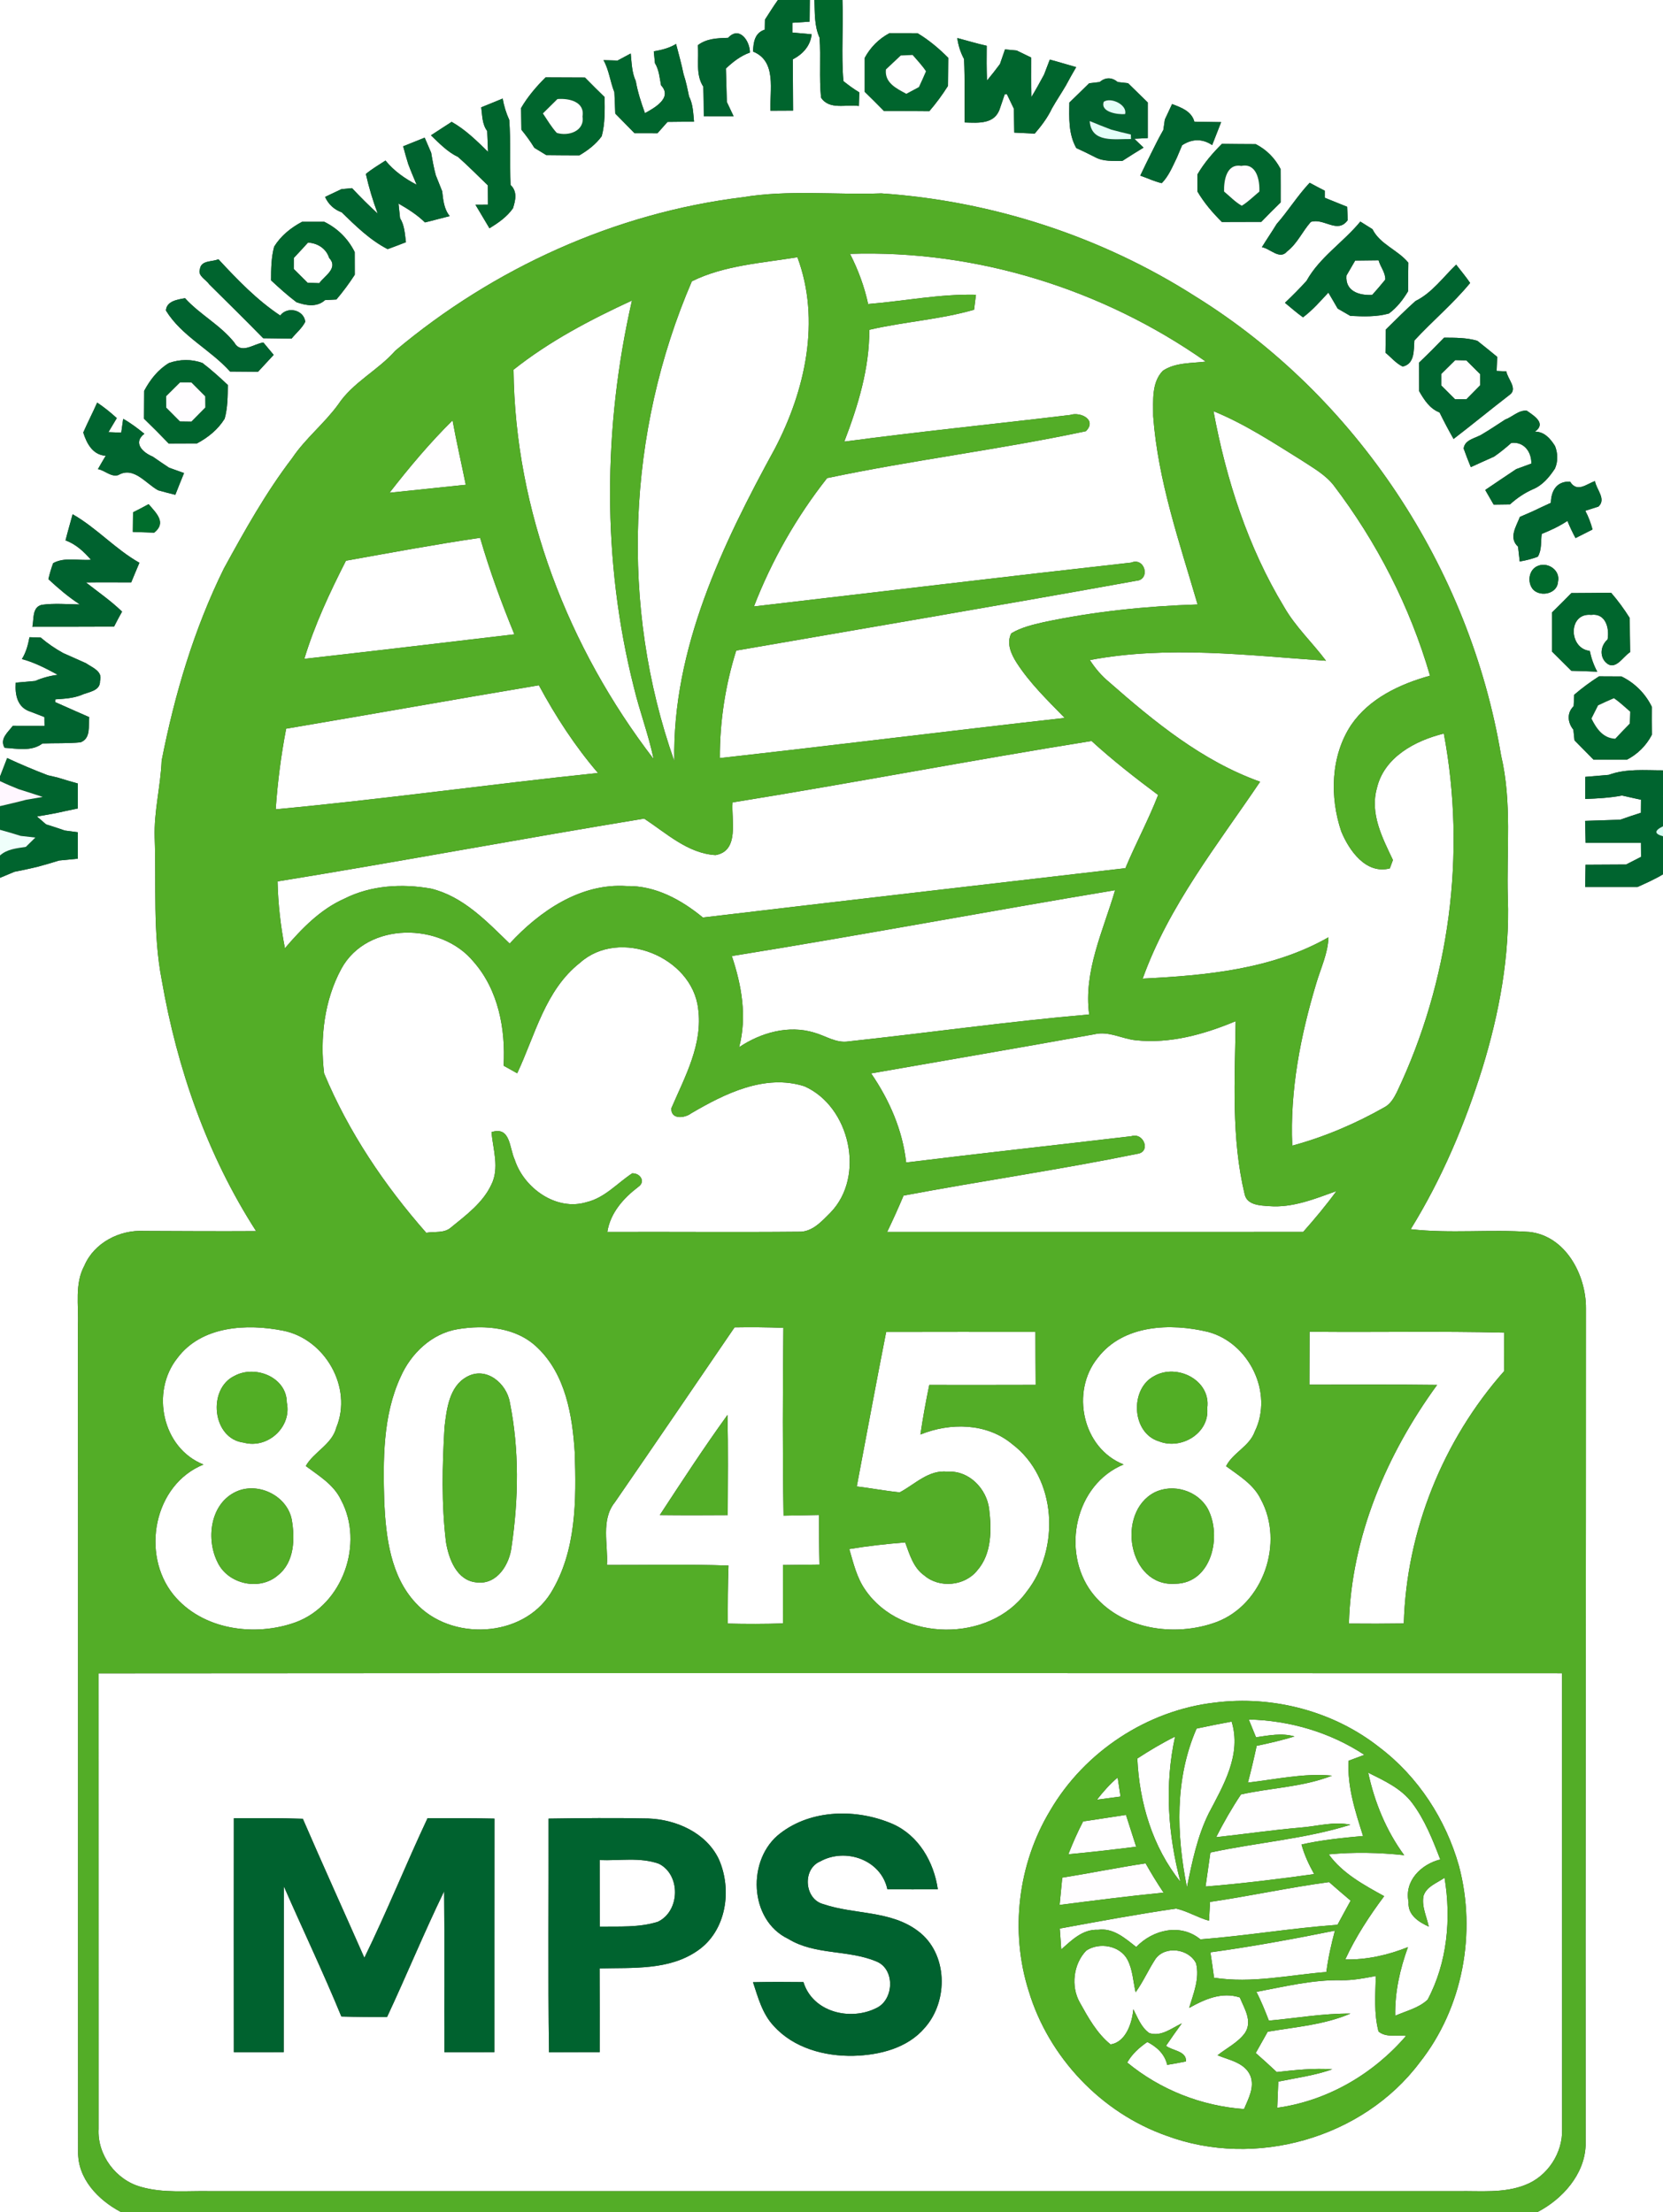 <?xml version="1.0" encoding="UTF-8" ?>
<!DOCTYPE svg PUBLIC "-//W3C//DTD SVG 1.1//EN" "http://www.w3.org/Graphics/SVG/1.1/DTD/svg11.dtd">
<svg width="300pt" height="399pt" viewBox="0 0 300 399" version="1.1" xmlns="http://www.w3.org/2000/svg">
<rect x="0" y="0" width="300" height="399" fill="#333333" stroke="none"/>
<g id="#ffffffff">
<path fill="#ffffff" opacity="1.00" d=" M 0.00 0.00 L 140.33 0.00 C 139.51 1.15 138.76 2.36 137.99 3.55 C 137.98 4.00 137.97 4.90 137.96 5.35 C 136.12 5.94 135.92 7.64 135.84 9.30 C 140.17 11.03 138.84 16.31 138.98 19.97 C 140.34 19.97 141.70 19.96 143.07 19.95 C 143.05 16.87 143.04 13.79 143.02 10.71 C 144.83 9.76 146.20 8.28 146.42 6.18 C 145.55 6.10 143.82 5.95 142.95 5.87 C 142.95 5.43 142.95 4.55 142.95 4.11 C 143.72 4.06 145.28 3.96 146.05 3.91 C 146.06 2.61 146.07 1.30 146.09 -0.00 L 146.92 0.00 C 147.00 2.29 146.88 4.67 147.85 6.81 C 148.10 10.41 147.75 14.02 148.11 17.60 C 149.60 19.90 152.66 18.78 154.94 19.12 C 154.96 18.51 154.99 17.28 155.01 16.66 C 154.01 16.05 153.06 15.37 152.15 14.63 C 151.73 9.76 152.17 4.87 151.97 0.00 L 300.00 0.00 L 300.00 138.95 C 296.73 138.96 293.34 138.61 290.21 139.77 C 288.80 139.90 287.39 140.01 285.98 140.13 C 285.97 141.46 285.97 142.79 285.97 144.12 C 288.18 144.03 290.41 143.92 292.60 143.50 C 293.74 143.76 294.88 144.01 296.03 144.26 C 296.03 144.85 296.01 146.03 296.01 146.61 C 294.76 147.01 293.51 147.42 292.28 147.86 C 290.17 147.94 288.06 148.00 285.95 148.07 C 285.98 149.38 286.01 150.70 286.04 152.03 C 289.37 152.03 292.69 152.03 296.02 152.04 C 296.02 152.67 296.03 153.93 296.04 154.56 C 295.36 154.90 294.01 155.59 293.34 155.94 C 290.90 155.96 288.47 155.97 286.03 155.98 C 286.00 157.31 285.98 158.65 285.96 159.99 C 289.11 159.99 292.26 159.99 295.42 159.99 C 296.97 159.28 298.54 158.60 300.00 157.71 L 300.00 399.00 L 277.38 399.00 C 281.86 396.67 285.85 392.23 286.04 386.99 C 285.98 336.67 286.12 286.33 286.10 236.00 C 286.14 229.98 282.44 222.95 275.92 222.22 C 268.79 221.71 261.61 222.54 254.49 221.72 C 260.09 212.66 264.27 202.80 267.43 192.64 C 270.46 182.75 272.39 172.39 272.01 162.02 C 271.75 153.43 272.79 144.71 270.79 136.26 C 265.15 102.51 244.69 71.46 215.57 53.42 C 198.65 42.63 178.98 36.24 158.98 34.88 C 150.64 35.18 142.23 34.20 133.96 35.58 C 110.95 38.40 89.02 48.38 71.32 63.25 C 68.18 66.82 63.68 68.94 61.01 72.95 C 58.51 76.40 55.09 79.08 52.71 82.63 C 47.95 88.85 44.15 95.68 40.40 102.52 C 34.99 113.48 31.51 125.23 29.16 137.20 C 28.97 141.83 27.76 146.37 27.90 151.02 C 28.22 159.63 27.53 168.28 29.18 176.80 C 31.95 192.76 37.39 208.40 46.20 222.07 C 39.45 222.11 32.70 222.07 25.95 222.04 C 21.60 221.80 16.98 224.17 15.23 228.28 C 13.43 231.57 14.21 235.44 14.06 239.02 C 14.11 288.70 14.06 338.38 14.09 388.06 C 13.97 392.98 17.71 396.84 21.80 399.00 L 0.00 399.00 L 0.00 158.34 C 0.66 158.07 1.97 157.53 2.62 157.25 C 3.99 156.98 5.35 156.70 6.70 156.37 C 8.03 156.01 9.35 155.64 10.66 155.22 C 11.79 155.11 12.91 155.00 14.04 154.89 C 14.04 153.30 14.04 151.71 14.04 150.12 C 13.45 150.04 12.28 149.89 11.69 149.81 C 10.57 149.42 9.44 149.05 8.31 148.70 C 7.90 148.34 7.08 147.63 6.67 147.28 C 8.37 146.99 10.07 146.71 11.75 146.31 C 12.32 146.19 13.47 145.95 14.04 145.83 C 14.04 144.33 14.04 142.83 14.04 141.33 C 12.80 140.98 11.56 140.62 10.34 140.24 C 9.91 140.14 9.05 139.94 8.62 139.84 C 6.14 138.89 3.69 137.86 1.29 136.74 C 0.96 137.57 0.32 139.24 0.00 140.07 L 0.00 0.00 M 131.35 6.82 C 129.44 6.89 127.47 6.93 125.88 8.16 C 126.13 10.65 125.42 13.41 126.87 15.63 C 126.94 17.41 126.95 19.18 126.96 20.96 C 128.75 20.97 130.54 20.98 132.34 20.97 C 132.03 20.33 131.42 19.03 131.12 18.39 C 131.06 16.38 131.02 14.37 130.95 12.36 C 132.22 11.16 133.61 10.07 135.28 9.48 C 135.30 7.41 133.39 4.61 131.35 6.82 M 160.46 5.98 C 158.53 7.01 157.01 8.54 155.98 10.46 C 155.97 12.49 155.97 14.52 155.98 16.55 C 157.15 17.69 158.32 18.85 159.46 20.02 C 162.19 20.03 164.92 20.02 167.64 20.06 C 168.88 18.63 170.00 17.10 171.01 15.50 C 171.02 13.81 171.04 12.12 171.06 10.43 C 169.38 8.74 167.56 7.21 165.52 5.99 C 163.83 5.98 162.14 5.98 160.46 5.98 M 172.69 6.86 C 172.87 8.20 173.27 9.46 173.91 10.65 C 174.09 14.46 173.96 18.27 174.03 22.09 C 176.52 22.17 179.50 22.45 180.40 19.51 C 180.61 18.88 181.04 17.63 181.25 17.00 L 181.63 16.97 C 181.95 17.63 182.58 18.95 182.90 19.61 C 182.93 21.05 182.95 22.48 182.97 23.92 C 184.20 23.98 185.43 24.03 186.66 24.10 C 187.86 22.71 188.98 21.23 189.77 19.56 C 190.56 18.16 191.47 16.82 192.28 15.43 C 192.88 14.31 193.50 13.20 194.14 12.11 C 192.55 11.66 190.97 11.17 189.38 10.75 C 189.12 11.43 188.60 12.78 188.35 13.45 C 187.61 14.82 186.86 16.19 186.05 17.52 C 185.99 15.14 186.03 12.76 186.02 10.38 C 185.37 10.06 184.06 9.43 183.41 9.11 C 182.88 9.06 181.83 8.96 181.30 8.91 C 181.07 9.57 180.61 10.89 180.39 11.55 C 179.64 12.57 178.85 13.56 178.05 14.53 C 177.97 12.44 177.97 10.35 178.00 8.26 C 176.21 7.86 174.46 7.33 172.69 6.86 M 117.94 9.26 C 118.00 9.79 118.10 10.85 118.15 11.39 C 118.89 12.60 118.99 14.03 119.25 15.39 C 121.37 17.63 118.08 19.46 116.35 20.41 C 115.66 18.52 115.04 16.60 114.69 14.62 C 113.97 13.06 113.95 11.33 113.78 9.65 C 113.19 9.97 112.00 10.61 111.41 10.92 C 110.78 10.91 109.50 10.87 108.87 10.85 C 109.88 12.65 110.07 14.73 110.83 16.63 C 110.90 17.92 110.94 19.20 110.99 20.49 C 112.15 21.66 113.31 22.84 114.46 24.02 C 115.84 24.03 117.22 24.03 118.61 24.03 C 119.06 23.52 119.96 22.50 120.42 21.99 C 122.01 21.97 123.61 21.96 125.20 21.94 C 125.05 20.40 125.02 18.80 124.30 17.39 C 124.02 16.05 123.76 14.70 123.32 13.41 C 122.94 11.56 122.44 9.75 121.96 7.93 C 120.74 8.68 119.35 9.02 117.94 9.26 M 98.42 13.96 C 96.74 15.63 95.19 17.44 94.00 19.49 C 94.02 20.79 94.04 22.10 94.06 23.40 C 94.90 24.44 95.70 25.51 96.39 26.66 C 96.93 26.99 98.01 27.65 98.55 27.98 C 100.54 28.00 102.53 28.02 104.52 28.02 C 106.06 27.12 107.49 26.03 108.55 24.57 C 109.16 22.27 109.10 19.87 109.07 17.51 C 107.87 16.35 106.70 15.18 105.53 13.99 C 103.16 13.98 100.79 13.98 98.42 13.96 M 198.36 14.80 C 197.89 14.85 196.95 14.96 196.48 15.02 C 195.29 16.18 194.11 17.35 192.91 18.50 C 192.86 21.30 192.74 24.19 194.16 26.71 C 195.32 27.23 196.46 27.79 197.59 28.37 C 199.09 29.17 200.81 29.00 202.45 29.04 C 203.71 28.21 205.00 27.43 206.29 26.63 C 205.87 26.23 205.04 25.43 204.63 25.03 C 205.23 25.00 206.44 24.94 207.05 24.91 C 207.05 22.77 207.05 20.63 207.05 18.48 C 205.86 17.33 204.68 16.17 203.50 15.01 C 203.04 14.96 202.11 14.85 201.64 14.80 C 200.55 13.91 199.45 13.91 198.36 14.80 M 86.81 19.36 C 87.01 20.82 86.96 22.39 87.89 23.64 C 87.95 24.89 88.00 26.14 88.04 27.39 C 86.01 25.40 83.97 23.39 81.48 21.98 C 80.23 22.80 78.98 23.59 77.74 24.41 C 79.25 25.85 80.72 27.41 82.64 28.32 C 84.49 29.96 86.23 31.72 88.01 33.44 C 88.01 34.60 88.02 35.76 88.03 36.92 C 87.46 36.92 86.33 36.93 85.77 36.93 C 86.62 38.34 87.45 39.76 88.30 41.18 C 89.89 40.20 91.45 39.13 92.54 37.57 C 92.99 36.13 93.38 34.57 92.10 33.36 C 91.96 29.45 92.14 25.54 91.87 21.64 C 91.31 20.40 90.91 19.12 90.68 17.78 C 89.39 18.30 88.10 18.85 86.81 19.36 M 211.44 18.77 C 211.11 19.47 210.46 20.87 210.13 21.57 C 210.06 22.04 209.93 22.97 209.86 23.44 C 209.09 24.79 208.38 26.18 207.70 27.58 C 207.02 28.94 206.35 30.30 205.70 31.68 C 206.99 32.12 208.24 32.74 209.58 33.04 C 210.85 31.74 211.52 30.04 212.30 28.45 C 212.54 27.88 213.01 26.76 213.25 26.20 C 215.03 25.03 216.88 24.97 218.67 26.17 C 219.20 24.79 219.76 23.42 220.29 22.03 C 218.67 22.00 217.07 21.98 215.46 21.95 C 214.94 20.04 213.09 19.40 211.44 18.77 M 72.73 26.39 C 73.01 27.46 73.31 28.52 73.64 29.58 C 74.11 30.84 74.64 32.08 75.16 33.32 C 73.03 32.22 71.06 30.83 69.54 28.96 C 68.34 29.74 67.10 30.47 66.00 31.38 C 66.55 33.81 67.26 36.20 68.14 38.53 C 66.54 37.07 65.00 35.53 63.51 33.94 C 63.03 33.98 62.07 34.07 61.59 34.12 C 60.85 34.47 59.38 35.17 58.64 35.52 C 59.24 36.85 60.27 37.80 61.64 38.30 C 64.18 40.77 66.74 43.30 69.93 44.94 C 71.03 44.54 72.13 44.12 73.23 43.69 C 73.03 42.21 72.99 40.66 72.17 39.36 C 72.10 38.70 71.96 37.38 71.89 36.72 C 73.59 37.69 75.25 38.74 76.66 40.12 C 78.16 39.77 79.64 39.34 81.13 38.98 C 80.09 37.71 79.95 36.09 79.77 34.51 C 79.38 33.54 78.99 32.57 78.61 31.59 C 78.25 30.26 78.01 28.91 77.78 27.55 C 77.49 26.87 76.90 25.51 76.61 24.83 C 75.32 25.34 74.03 25.88 72.73 26.39 M 220.43 25.95 C 218.75 27.62 217.20 29.42 216.01 31.47 C 216.01 32.49 216.00 33.50 216.00 34.52 C 217.20 36.57 218.74 38.37 220.42 40.04 C 222.79 40.03 225.15 40.03 227.53 40.02 C 228.68 38.83 229.85 37.66 231.03 36.51 C 231.04 34.50 231.03 32.50 231.02 30.50 C 230.01 28.55 228.49 27.00 226.53 26.00 C 224.49 25.99 222.46 25.98 220.43 25.95 M 236.26 32.97 C 234.07 35.29 232.40 38.02 230.30 40.41 C 229.44 41.82 228.50 43.18 227.64 44.59 C 229.12 44.81 230.86 46.95 232.19 45.35 C 234.03 43.94 234.95 41.73 236.47 40.03 C 238.81 39.25 241.29 42.28 243.13 39.70 C 243.10 39.10 243.05 37.90 243.02 37.30 C 241.66 36.77 240.33 36.20 238.98 35.67 C 238.98 35.35 238.98 34.71 238.98 34.40 C 238.06 33.93 237.16 33.46 236.26 32.97 M 54.49 40.01 C 52.47 41.08 50.68 42.52 49.46 44.48 C 48.92 46.46 48.90 48.52 48.90 50.57 C 50.37 51.94 51.87 53.29 53.48 54.51 C 55.18 55.11 57.15 55.48 58.64 54.13 C 59.15 54.10 60.17 54.05 60.69 54.02 C 61.89 52.61 62.99 51.12 64.00 49.56 C 63.99 48.20 63.99 46.83 63.99 45.47 C 62.80 43.07 60.91 41.19 58.50 40.01 C 57.17 40.01 55.83 40.01 54.49 40.01 M 245.40 39.97 C 242.35 43.69 238.05 46.40 235.70 50.65 C 234.46 52.03 233.15 53.34 231.80 54.62 C 232.87 55.50 233.92 56.43 235.06 57.24 C 236.77 55.96 238.18 54.34 239.63 52.78 C 240.19 53.73 240.76 54.69 241.31 55.66 C 241.88 55.99 243.02 56.65 243.59 56.98 C 245.92 57.09 248.29 57.19 250.56 56.55 C 252.00 55.48 253.10 54.07 254.01 52.54 C 254.02 50.82 254.03 49.11 254.06 47.39 C 252.16 45.06 248.95 44.09 247.59 41.34 C 246.86 40.89 246.12 40.43 245.40 39.97 M 36.06 48.55 C 35.61 49.75 37.18 50.43 37.74 51.28 C 41.00 54.51 44.27 57.73 47.48 61.01 C 49.19 61.04 50.89 61.06 52.60 61.08 C 53.41 60.07 54.48 59.22 55.07 58.04 C 54.83 55.90 51.86 55.18 50.55 56.91 C 46.33 54.11 42.83 50.45 39.40 46.76 C 38.28 47.28 36.28 46.89 36.06 48.55 M 255.35 54.30 C 253.50 55.94 251.77 57.71 250.00 59.44 C 249.98 60.83 249.96 62.23 249.94 63.63 C 250.96 64.46 251.83 65.55 253.04 66.12 C 255.25 65.63 255.02 63.16 255.15 61.42 C 258.42 57.88 262.15 54.77 265.21 51.04 C 264.43 49.90 263.54 48.84 262.69 47.74 C 260.32 50.00 258.35 52.82 255.35 54.30 M 29.93 56.01 C 32.76 60.63 37.94 63.04 41.50 67.02 C 43.18 67.04 44.87 67.05 46.55 67.06 C 47.49 66.04 48.43 65.02 49.37 64.01 C 48.90 63.45 47.97 62.34 47.51 61.78 C 45.72 62.04 43.49 63.98 42.25 61.76 C 39.73 58.61 36.07 56.75 33.38 53.79 C 32.05 54.03 30.05 54.29 29.93 56.01 M 260.51 60.91 C 259.04 62.44 257.54 63.94 256.00 65.40 C 256.00 67.12 256.01 68.84 256.01 70.56 C 256.92 72.13 257.91 73.71 259.69 74.40 C 260.48 76.01 261.32 77.61 262.22 79.18 C 265.63 76.56 268.96 73.82 272.36 71.20 C 273.85 70.10 271.94 68.34 271.74 66.99 C 271.30 66.97 270.43 66.93 269.99 66.91 C 270.01 66.27 270.06 65.00 270.09 64.37 C 268.90 63.39 267.71 62.42 266.50 61.47 C 264.56 60.90 262.51 60.92 260.51 60.91 M 30.48 65.48 C 28.50 66.67 27.08 68.49 26.01 70.50 C 26.00 72.18 25.98 73.85 25.98 75.53 C 27.49 76.99 28.98 78.48 30.43 80.00 C 32.14 79.99 33.84 79.98 35.54 79.98 C 37.55 78.91 39.33 77.47 40.53 75.52 C 41.08 73.54 41.08 71.47 41.10 69.44 C 39.63 68.06 38.13 66.70 36.53 65.48 C 34.56 64.75 32.45 64.79 30.48 65.48 M 17.53 72.62 C 16.73 74.44 15.81 76.20 15.02 78.02 C 15.64 80.01 16.74 82.07 19.07 82.21 C 18.59 83.01 18.13 83.81 17.67 84.62 C 18.90 84.83 20.05 86.12 21.35 85.69 C 24.14 84.07 26.29 87.23 28.53 88.44 C 29.56 88.73 30.59 89.00 31.63 89.25 C 32.13 87.93 32.68 86.63 33.20 85.33 C 32.52 85.09 31.17 84.60 30.49 84.36 C 29.50 83.71 28.53 83.03 27.55 82.36 C 25.72 81.61 23.93 79.87 26.04 78.24 C 24.83 77.26 23.59 76.31 22.22 75.55 C 22.13 76.17 21.96 77.42 21.87 78.04 C 21.30 78.02 20.14 77.97 19.56 77.95 C 19.94 77.31 20.69 76.05 21.07 75.42 C 19.96 74.41 18.78 73.45 17.53 72.62 M 271.53 75.68 C 270.16 76.55 268.84 77.47 267.45 78.28 C 266.30 79.06 264.22 79.23 264.04 80.91 C 264.44 82.03 264.87 83.15 265.33 84.26 C 266.72 83.63 268.11 82.99 269.52 82.37 C 270.61 81.62 271.64 80.78 272.63 79.90 C 274.91 79.62 276.29 81.50 276.25 83.62 C 275.56 83.87 274.20 84.37 273.52 84.62 C 271.65 85.86 269.79 87.12 267.93 88.38 C 268.31 89.04 269.07 90.36 269.45 91.02 C 270.43 91.01 271.41 91.00 272.40 90.98 C 273.61 89.88 274.97 88.95 276.47 88.28 C 278.26 87.56 279.48 86.08 280.51 84.52 C 281.08 83.21 281.03 81.78 280.53 80.47 C 279.69 79.13 278.61 77.86 276.90 77.86 C 279.00 76.38 276.77 75.02 275.44 74.09 C 273.99 73.92 272.82 75.22 271.53 75.68 M 279.77 90.70 C 278.64 91.21 277.52 91.75 276.41 92.27 C 275.85 92.51 274.74 93.00 274.18 93.24 C 273.53 94.97 272.10 97.00 273.85 98.61 C 273.93 99.28 274.08 100.62 274.15 101.28 C 275.27 101.10 276.36 100.81 277.42 100.42 C 278.16 99.18 277.94 97.68 278.12 96.31 C 279.73 95.66 281.31 94.93 282.76 93.96 C 283.18 95.02 283.68 96.05 284.22 97.06 C 284.99 96.67 286.53 95.90 287.29 95.51 C 286.97 94.34 286.55 93.19 285.98 92.13 C 286.57 91.94 287.76 91.57 288.35 91.38 C 289.83 90.03 287.95 88.27 287.73 86.78 C 286.22 87.29 284.51 88.93 283.24 86.88 C 280.84 86.78 279.82 88.49 279.77 90.70 M 24.00 92.41 C 23.98 93.59 23.97 94.77 23.96 95.95 C 25.25 95.99 26.53 96.03 27.82 96.08 C 30.10 94.26 28.17 92.54 26.81 90.94 C 25.88 91.45 24.94 91.94 24.00 92.41 M 13.10 92.76 C 12.68 94.34 12.21 95.90 11.82 97.48 C 13.69 98.15 15.13 99.50 16.41 100.97 C 14.16 101.16 11.66 100.44 9.59 101.58 C 9.24 102.52 8.96 103.48 8.73 104.47 C 10.51 106.12 12.36 107.71 14.41 109.03 C 12.11 109.00 9.80 108.78 7.52 109.10 C 5.74 109.56 6.14 111.72 5.84 113.06 C 10.75 113.05 15.66 113.07 20.58 113.02 C 21.04 112.11 21.52 111.21 22.02 110.32 C 20.00 108.37 17.70 106.78 15.50 105.06 C 18.22 105.02 20.95 105.05 23.67 105.05 C 24.15 103.86 24.66 102.69 25.15 101.51 C 20.83 99.08 17.45 95.23 13.10 92.76 M 277.49 102.05 C 275.74 102.69 275.44 105.11 276.61 106.39 C 278.02 107.74 280.96 107.07 281.06 104.92 C 281.51 102.91 279.31 101.35 277.49 102.05 M 283.47 106.98 C 282.32 108.15 281.16 109.32 279.98 110.47 C 279.97 112.82 279.97 115.18 279.98 117.53 C 281.15 118.68 282.31 119.83 283.47 121.00 C 285.02 121.04 286.58 121.09 288.14 121.16 C 287.50 119.98 287.06 118.72 286.79 117.41 C 282.94 116.98 282.84 110.50 287.04 110.91 C 289.64 110.56 290.37 113.30 290.00 115.35 C 288.81 116.39 288.51 118.20 289.60 119.41 C 291.34 121.20 292.71 118.49 294.07 117.63 C 294.03 115.58 294.01 113.53 294.00 111.48 C 293.00 109.88 291.88 108.35 290.64 106.92 C 288.25 106.96 285.86 106.96 283.47 106.98 M 5.32 114.94 C 5.06 116.32 4.70 117.68 3.95 118.88 C 6.24 119.49 8.35 120.60 10.42 121.72 C 9.00 121.90 7.64 122.27 6.34 122.83 C 5.17 122.94 4.01 123.04 2.84 123.14 C 2.68 125.35 3.13 127.64 5.52 128.38 C 6.14 128.62 7.39 129.10 8.01 129.34 C 8.02 129.74 8.03 130.54 8.03 130.94 C 6.13 130.95 4.22 130.94 2.32 130.91 C 1.45 132.09 -0.12 133.26 0.83 134.89 C 3.10 135.03 5.68 135.60 7.66 134.11 C 9.95 134.02 12.26 134.13 14.54 133.90 C 16.45 133.15 15.91 130.95 16.10 129.36 C 15.48 129.09 14.24 128.55 13.62 128.27 C 12.40 127.73 11.19 127.18 9.97 126.65 L 9.99 126.15 C 11.56 126.04 13.16 125.97 14.65 125.38 C 15.89 124.80 18.11 124.69 18.04 122.85 C 18.58 121.08 16.66 120.43 15.51 119.63 C 14.13 119.03 12.77 118.39 11.40 117.80 C 9.95 117.00 8.59 116.07 7.34 115.00 C 6.83 114.98 5.82 114.95 5.32 114.94 M 288.46 122.00 C 286.89 123.00 285.39 124.11 283.98 125.32 C 283.95 125.83 283.90 126.86 283.88 127.38 C 282.62 128.60 282.79 130.34 283.83 131.62 C 283.88 132.10 283.98 133.06 284.03 133.54 C 285.18 134.69 286.32 135.85 287.46 137.02 C 289.46 137.03 291.47 137.04 293.48 137.04 C 295.44 136.02 296.98 134.49 298.00 132.53 C 297.98 130.85 297.98 129.17 297.99 127.50 C 296.81 125.09 294.92 123.20 292.51 122.02 C 291.16 122.02 289.81 122.01 288.46 122.00 Z" />
<path fill="#ffffff" opacity="1.00" d=" M 55.56 43.76 C 57.29 43.85 58.83 44.82 59.38 46.52 C 61.09 48.37 58.56 49.75 57.59 51.08 C 57.07 51.06 56.01 51.02 55.49 51.00 C 54.66 50.17 53.82 49.34 52.99 48.51 C 52.99 48.02 52.99 47.03 53.00 46.53 C 53.86 45.62 54.72 44.69 55.56 43.76 Z" />
<path fill="#ffffff" opacity="1.00" d=" M 153.34 45.79 C 176.13 45.05 198.89 52.13 217.51 65.22 C 214.91 65.55 212.05 65.36 209.78 66.87 C 207.69 69.01 208.05 72.32 208.03 75.07 C 208.89 86.74 212.79 97.87 216.04 109.03 C 206.72 109.34 197.39 110.29 188.26 112.23 C 186.25 112.69 184.21 113.18 182.43 114.24 C 181.52 116.04 182.41 118.00 183.40 119.55 C 185.80 123.27 189.00 126.35 192.07 129.50 C 171.33 131.83 150.61 134.42 129.86 136.74 C 129.84 130.16 130.84 123.62 132.81 117.35 C 156.86 113.18 180.93 109.11 204.94 104.77 C 207.60 104.60 206.57 100.45 204.06 101.48 C 181.37 104.01 158.69 106.75 136.01 109.39 C 139.21 101.11 143.72 93.19 149.21 86.24 C 164.68 82.98 180.44 81.08 195.89 77.78 C 197.94 75.73 194.92 74.23 193.05 74.85 C 179.47 76.49 165.86 77.84 152.31 79.66 C 154.78 73.21 156.85 66.47 156.82 59.49 C 163.07 58.03 169.56 57.65 175.72 55.87 C 175.81 55.19 175.98 53.84 176.06 53.16 C 169.54 53.01 163.10 54.31 156.61 54.84 C 155.93 51.69 154.81 48.66 153.34 45.79 Z" />
<path fill="#ffffff" opacity="1.00" d=" M 124.81 50.74 C 130.64 47.85 137.47 47.45 143.85 46.40 C 148.09 57.79 145.26 70.42 139.81 80.87 C 130.31 98.22 121.26 117.03 121.64 137.28 C 111.77 109.38 113.12 77.85 124.81 50.74 Z" />
<path fill="#ffffff" opacity="1.00" d=" M 92.64 66.69 C 99.12 61.54 106.51 57.67 114.00 54.21 C 108.79 77.05 108.58 101.11 114.32 123.87 C 115.36 128.26 116.99 132.49 117.91 136.91 C 102.51 116.85 92.90 92.12 92.64 66.69 Z" />
<path fill="#ffffff" opacity="1.00" d=" M 218.91 74.17 C 224.56 76.47 229.67 79.84 234.83 83.05 C 236.83 84.37 239.01 85.57 240.54 87.48 C 248.37 97.76 254.37 109.45 257.97 121.88 C 252.52 123.40 247.02 125.97 243.74 130.77 C 240.04 136.36 239.86 143.77 241.96 149.98 C 243.38 153.42 246.41 157.76 250.72 156.64 C 250.86 156.26 251.14 155.51 251.28 155.13 C 249.37 151.11 247.11 146.79 248.38 142.20 C 249.67 136.58 255.29 133.59 260.46 132.32 C 264.54 154.06 261.49 177.03 251.99 197.00 C 251.46 198.06 250.83 199.16 249.74 199.73 C 244.51 202.70 238.93 205.08 233.12 206.65 C 232.68 196.72 234.60 186.85 237.45 177.38 C 238.26 174.63 239.56 171.98 239.65 169.07 C 229.50 174.86 217.58 175.95 206.14 176.52 C 210.83 163.42 219.62 152.42 227.32 141.01 C 216.92 137.30 208.25 130.21 200.07 123.02 C 198.71 121.89 197.56 120.55 196.61 119.06 C 210.69 116.40 225.06 118.21 239.21 119.19 C 236.74 115.89 233.68 113.05 231.63 109.45 C 225.11 98.68 221.20 86.49 218.91 74.17 Z" />
<path fill="#ffffff" opacity="1.00" d=" M 62.41 101.14 C 70.46 99.70 78.51 98.20 86.61 97.01 C 88.32 102.93 90.45 108.72 92.79 114.42 C 80.16 115.91 67.53 117.42 54.90 118.84 C 56.76 112.69 59.50 106.86 62.41 101.14 Z" />
<path fill="#ffffff" opacity="1.00" d=" M 51.62 131.44 C 66.83 128.87 82.01 126.16 97.21 123.61 C 100.23 129.22 103.72 134.59 107.87 139.43 C 88.48 141.45 69.15 144.17 49.74 145.98 C 50.07 141.10 50.70 136.24 51.62 131.44 Z" />
<path fill="#ffffff" opacity="1.00" d=" M 132.15 144.74 C 153.77 141.26 175.29 137.12 196.91 133.66 C 200.72 137.14 204.79 140.32 208.92 143.40 C 207.18 147.90 204.87 152.15 203.02 156.60 C 177.61 159.56 152.21 162.48 126.80 165.50 C 122.92 162.31 118.22 159.71 113.05 159.83 C 104.73 159.26 97.34 164.35 91.94 170.20 C 87.79 166.19 83.59 161.71 77.76 160.29 C 72.54 159.36 66.92 159.68 62.13 162.10 C 57.79 164.02 54.44 167.49 51.40 171.04 C 50.62 167.07 50.16 163.04 50.07 158.99 C 72.15 155.41 94.13 151.28 116.20 147.66 C 120.20 150.28 124.08 153.95 129.08 154.24 C 133.46 153.49 131.90 147.87 132.15 144.74 Z" />
<path fill="#ffffff" opacity="1.00" d=" M 132.02 172.45 C 155.11 168.74 178.09 164.41 201.16 160.57 C 199.02 167.87 195.44 175.19 196.48 182.99 C 181.97 184.24 167.53 186.29 153.05 187.85 C 150.84 188.20 148.94 186.84 146.91 186.27 C 142.26 184.84 137.28 186.26 133.34 188.89 C 134.79 183.38 133.79 177.73 132.02 172.45 Z" />
<path fill="#ffffff" opacity="1.00" d=" M 61.60 174.71 C 66.26 166.21 79.59 166.35 85.43 173.48 C 89.91 178.57 91.22 185.63 90.85 192.23 C 91.46 192.57 92.69 193.25 93.30 193.60 C 96.55 186.72 98.33 178.61 104.64 173.66 C 111.75 167.30 124.82 172.57 125.94 181.91 C 126.83 188.36 123.55 194.23 121.10 199.93 C 121.04 202.03 123.55 201.68 124.69 200.82 C 130.73 197.28 137.98 193.67 145.10 195.94 C 153.31 199.55 156.18 212.17 149.81 218.73 C 148.24 220.30 146.51 222.28 144.08 222.18 C 132.57 222.29 121.07 222.17 109.56 222.22 C 110.11 218.75 112.48 216.12 115.17 214.07 C 116.51 213.14 115.48 211.57 114.04 211.65 C 111.35 213.42 109.11 216.05 105.86 216.83 C 100.39 218.53 94.52 214.33 92.85 209.17 C 91.86 207.03 92.11 203.10 88.66 204.21 C 88.94 207.34 90.14 210.70 88.62 213.72 C 87.09 216.97 84.09 219.18 81.38 221.39 C 80.15 222.50 78.38 222.10 76.89 222.37 C 69.35 213.80 62.87 204.18 58.47 193.62 C 57.70 187.27 58.49 180.40 61.60 174.71 Z" />
<path fill="#ffffff" opacity="1.00" d=" M 204.88 187.64 C 211.08 188.31 217.24 186.57 222.91 184.20 C 222.77 194.62 222.08 205.24 224.54 215.46 C 224.99 217.39 227.34 217.45 228.94 217.56 C 233.18 217.90 237.18 216.25 241.09 214.85 C 239.22 217.41 237.19 219.84 235.09 222.21 C 210.07 222.23 185.06 222.21 160.04 222.22 C 161.08 220.06 162.07 217.87 163.00 215.66 C 177.04 213.02 191.21 210.98 205.21 208.12 C 207.64 207.77 206.35 204.21 204.07 204.95 C 190.54 206.55 176.99 208.02 163.47 209.69 C 162.83 203.87 160.44 198.41 157.15 193.62 C 170.58 191.27 184.01 188.98 197.43 186.56 C 199.99 185.93 202.38 187.38 204.88 187.64 Z" />
<path fill="#ffffff" opacity="1.00" d=" M 31.99 244.98 C 36.34 239.14 44.53 238.72 51.09 240.03 C 58.64 241.53 63.66 250.29 60.67 257.50 C 59.88 260.57 56.60 261.88 55.16 264.44 C 57.52 266.20 60.21 267.79 61.52 270.56 C 65.72 278.40 61.84 289.42 53.43 292.59 C 46.01 295.32 36.45 294.02 31.26 287.62 C 25.40 280.34 27.72 267.81 36.71 264.17 C 29.27 261.24 27.15 251.07 31.99 244.98 M 42.33 248.17 C 37.39 250.47 38.25 259.53 43.96 260.22 C 48.28 261.41 52.68 257.41 51.74 252.99 C 51.72 248.41 46.04 246.16 42.33 248.17 M 42.22 269.25 C 37.86 271.57 37.18 277.75 39.26 281.83 C 41.14 285.78 46.87 287.03 50.16 284.13 C 53.15 281.76 53.23 277.47 52.62 274.04 C 51.70 269.61 46.19 267.10 42.22 269.25 Z" />
<path fill="#ffffff" opacity="1.00" d=" M 82.54 239.76 C 87.49 238.93 93.19 239.41 96.96 243.10 C 102.02 247.92 103.26 255.30 103.68 261.97 C 103.97 270.54 104.00 279.84 99.33 287.39 C 94.22 295.52 81.26 296.06 74.95 289.10 C 70.47 284.27 69.63 277.33 69.32 271.03 C 69.11 263.41 69.01 255.41 72.28 248.34 C 74.14 244.13 77.89 240.54 82.54 239.76 M 84.23 248.34 C 81.03 250.07 80.57 254.18 80.19 257.43 C 79.78 264.32 79.62 271.27 80.45 278.14 C 80.95 281.21 82.40 285.15 86.03 285.44 C 89.71 285.87 91.94 282.14 92.29 278.96 C 93.55 270.38 93.69 261.51 91.98 252.99 C 91.41 249.53 87.71 246.41 84.23 248.34 Z" />
<path fill="#ffffff" opacity="1.00" d=" M 132.51 239.43 C 135.44 239.38 138.38 239.40 141.32 239.52 C 141.21 250.81 141.16 262.10 141.35 273.39 C 143.48 273.34 145.62 273.31 147.75 273.27 C 147.75 276.25 147.76 279.23 147.83 282.22 C 145.63 282.25 143.43 282.27 141.24 282.30 C 141.25 285.81 141.24 289.32 141.25 292.83 C 137.93 292.94 134.61 292.94 131.29 292.86 C 131.28 289.37 131.29 285.88 131.42 282.40 C 124.11 282.13 116.80 282.31 109.49 282.29 C 109.72 278.53 108.35 274.17 110.93 270.97 C 118.16 260.48 125.33 249.95 132.51 239.43 M 119.03 273.28 C 123.11 273.33 127.20 273.32 131.28 273.29 C 131.30 267.27 131.37 261.24 131.24 255.22 C 126.98 261.11 123.01 267.20 119.03 273.28 Z" />
<path fill="#ffffff" opacity="1.00" d=" M 198.03 244.93 C 202.61 238.93 211.17 238.61 217.92 240.25 C 225.32 242.20 229.77 251.25 226.36 258.21 C 225.41 260.90 222.40 262.04 221.18 264.47 C 223.49 266.18 226.13 267.73 227.44 270.43 C 231.71 278.26 227.91 289.39 219.46 292.58 C 211.86 295.41 201.97 293.93 196.89 287.15 C 191.44 279.79 193.93 267.76 202.70 264.16 C 195.24 261.23 193.11 250.99 198.03 244.93 M 208.22 248.21 C 203.77 250.50 204.11 258.50 209.08 259.99 C 213.08 261.59 218.23 258.52 217.78 254.00 C 218.49 248.96 212.32 245.87 208.22 248.21 M 208.27 269.20 C 201.30 272.81 203.49 286.28 212.03 285.68 C 218.61 285.58 220.48 277.04 217.88 272.15 C 216.06 268.86 211.62 267.54 208.27 269.20 Z" />
<path fill="#ffffff" opacity="1.00" d=" M 159.86 240.26 C 168.84 240.24 177.81 240.24 186.79 240.25 C 186.80 243.43 186.80 246.61 186.83 249.80 C 180.43 249.83 174.04 249.81 167.64 249.81 C 167.02 252.78 166.48 255.76 166.04 258.76 C 171.37 256.59 177.96 256.64 182.56 260.46 C 190.70 266.58 191.28 279.40 185.17 287.15 C 178.51 296.35 162.61 296.19 156.15 286.86 C 154.57 284.66 153.96 281.97 153.21 279.42 C 156.55 278.86 159.92 278.49 163.29 278.22 C 164.09 280.37 164.76 282.81 166.76 284.20 C 169.48 286.53 174.05 286.09 176.29 283.28 C 178.93 280.28 178.89 275.93 178.44 272.20 C 177.99 268.53 174.81 265.22 170.96 265.46 C 167.53 265.07 165.08 267.72 162.31 269.19 C 159.71 268.93 157.14 268.44 154.56 268.12 C 156.33 258.83 158.03 249.53 159.86 240.26 Z" />
<path fill="#ffffff" opacity="1.00" d=" M 236.24 240.22 C 247.95 240.35 259.66 240.08 271.36 240.38 C 271.32 242.69 271.31 245.00 271.35 247.31 C 260.30 259.79 253.71 276.17 253.24 292.84 C 249.94 292.89 246.64 292.89 243.34 292.86 C 243.77 277.23 250.14 262.32 259.25 249.81 C 251.57 249.71 243.89 249.77 236.21 249.77 C 236.22 246.59 236.22 243.40 236.24 240.22 Z" />
<path fill="#ffffff" opacity="1.00" d=" M 17.78 301.84 C 105.78 301.76 193.79 301.81 281.79 301.82 C 281.80 329.23 281.79 356.64 281.80 384.05 C 281.93 388.35 279.18 392.57 275.15 394.12 C 271.30 395.65 267.08 395.17 263.03 395.24 C 188.02 395.23 113.00 395.24 37.99 395.24 C 33.80 395.15 29.51 395.65 25.43 394.47 C 20.91 393.24 17.53 388.70 17.79 384.00 C 17.78 356.61 17.79 329.23 17.78 301.84 M 219.16 307.11 C 206.95 308.51 195.65 315.97 189.46 326.56 C 183.62 336.22 182.16 348.40 185.58 359.16 C 189.18 371.09 198.68 381.12 210.45 385.25 C 226.41 391.19 245.83 385.71 256.09 372.06 C 263.90 362.21 266.40 348.65 263.19 336.57 C 260.82 328.18 255.83 320.48 248.86 315.20 C 240.58 308.65 229.60 305.79 219.16 307.11 M 140.76 330.69 C 134.69 335.30 135.07 346.34 142.19 349.73 C 147.01 352.70 152.99 351.66 158.08 353.80 C 161.51 355.15 161.29 360.72 158.10 362.21 C 153.39 364.59 146.61 362.97 144.94 357.53 C 141.91 357.49 138.87 357.49 135.84 357.55 C 136.75 360.30 137.52 363.25 139.56 365.42 C 143.15 369.43 148.75 370.94 153.98 370.83 C 158.63 370.70 163.71 369.47 166.84 365.76 C 171.15 360.91 170.99 352.33 165.62 348.33 C 160.67 344.57 154.14 345.38 148.53 343.47 C 145.09 342.58 144.71 337.14 147.95 335.77 C 152.52 333.23 158.94 335.45 160.08 340.79 C 163.11 340.81 166.14 340.81 169.18 340.79 C 168.47 335.86 165.72 331.07 161.02 329.00 C 154.62 326.24 146.43 326.31 140.76 330.69 M 42.19 327.97 C 42.18 342.04 42.17 356.11 42.19 370.18 C 45.19 370.17 48.19 370.17 51.18 370.17 C 51.20 360.19 51.18 350.22 51.20 340.24 C 54.63 348.09 58.33 355.82 61.58 363.74 C 64.33 363.82 67.08 363.83 69.82 363.84 C 73.34 356.32 76.49 348.62 80.12 341.15 C 80.22 350.82 80.12 360.50 80.17 370.18 C 83.18 370.17 86.18 370.17 89.19 370.17 C 89.20 356.13 89.18 342.09 89.20 328.04 C 85.18 327.95 81.15 327.96 77.13 327.96 C 73.21 336.30 69.78 344.86 65.73 353.14 C 62.04 344.78 58.26 336.46 54.63 328.07 C 50.48 327.93 46.34 327.95 42.19 327.97 M 98.96 328.04 C 99.00 342.09 98.84 356.14 99.04 370.19 C 102.09 370.17 105.13 370.17 108.18 370.17 C 108.19 365.13 108.19 360.10 108.17 355.06 C 114.12 354.91 120.73 355.44 125.86 351.85 C 131.06 348.28 132.12 340.84 129.66 335.33 C 127.39 330.60 122.00 328.20 116.96 328.02 C 110.96 327.89 104.96 327.95 98.96 328.04 Z" />
<path fill="#ffffff" opacity="1.00" d=" M 215.86 311.80 C 217.96 311.35 220.07 310.93 222.18 310.54 C 224.00 316.46 220.74 321.98 218.08 327.03 C 215.99 331.23 215.05 335.86 214.12 340.43 C 212.22 330.92 211.90 320.87 215.86 311.80 Z" />
<path fill="#ffffff" opacity="1.00" d=" M 246.82 319.76 C 249.67 321.18 252.74 322.57 254.72 325.18 C 257.03 328.24 258.45 331.85 259.82 335.41 C 256.38 336.27 253.30 339.26 254.10 343.08 C 253.92 345.40 255.88 346.67 257.74 347.52 C 257.37 345.69 256.42 343.87 256.80 341.98 C 257.35 340.25 259.24 339.67 260.59 338.71 C 261.82 346.11 261.09 354.02 257.54 360.70 C 255.93 362.22 253.66 362.73 251.69 363.60 C 251.61 359.35 252.55 355.19 253.99 351.22 C 250.39 352.66 246.57 353.52 242.68 353.45 C 244.56 349.38 247.02 345.62 249.70 342.03 C 246.05 340.01 242.20 337.95 239.70 334.49 C 244.23 334.05 248.79 334.15 253.31 334.64 C 250.07 330.22 247.97 325.10 246.82 319.76 Z" />
<path fill="#ffffff" opacity="1.00" d=" M 197.89 324.63 C 199.01 323.19 200.22 321.81 201.62 320.63 C 201.75 321.49 202.01 323.20 202.14 324.06 C 200.72 324.26 199.30 324.44 197.89 324.63 Z" />
<path fill="#ffffff" opacity="1.00" d=" M 108.18 335.52 C 111.73 335.67 115.43 334.96 118.85 336.18 C 122.84 338.16 122.69 344.75 118.67 346.65 C 115.29 347.72 111.68 347.47 108.19 347.52 C 108.18 343.52 108.18 339.52 108.18 335.52 Z" />
<path fill="#ffffff" opacity="1.00" d=" M 218.35 352.16 C 225.88 351.13 233.36 349.75 240.81 348.25 C 240.16 350.70 239.59 353.19 239.27 355.71 C 232.51 356.25 225.81 357.80 219.01 356.74 C 218.81 355.21 218.59 353.68 218.35 352.16 Z" />
<path fill="#ffffff" opacity="1.00" d=" M 195.97 351.84 C 198.31 350.29 202.04 350.92 203.40 353.50 C 204.34 355.31 204.41 357.41 204.86 359.37 C 206.23 357.47 207.17 355.30 208.45 353.35 C 210.20 350.90 214.48 351.51 215.77 354.15 C 216.44 356.90 215.29 359.59 214.52 362.19 C 217.32 360.62 220.41 359.24 223.66 360.30 C 224.47 362.31 225.99 364.56 224.59 366.70 C 223.33 368.44 221.30 369.41 219.64 370.73 C 221.76 371.61 224.55 372.05 225.56 374.42 C 226.37 376.49 225.21 378.55 224.42 380.43 C 216.73 379.88 209.30 376.95 203.35 372.04 C 204.22 370.49 205.54 369.32 206.98 368.33 C 208.70 369.23 210.10 370.49 210.56 372.46 C 211.69 372.28 212.82 372.07 213.94 371.84 C 214.08 369.93 211.48 369.94 210.35 369.02 C 211.28 367.65 212.23 366.30 213.20 364.97 C 211.37 365.83 209.49 367.42 207.33 366.73 C 205.86 365.70 205.24 363.95 204.45 362.43 C 204.23 364.91 203.10 368.37 200.34 368.77 C 197.88 366.78 196.31 363.93 194.80 361.22 C 193.14 358.31 193.63 354.23 195.97 351.84 Z" />
</g>
<g id="#00642dff">
<path fill="#00642d" opacity="1.00" d=" M 140.33 0.00 L 146.09 0.00 C 146.07 1.30 146.06 2.61 146.05 3.91 C 145.28 3.96 143.72 4.06 142.95 4.11 C 142.95 4.55 142.95 5.43 142.95 5.87 C 143.82 5.95 145.55 6.10 146.42 6.18 C 146.20 8.28 144.83 9.76 143.02 10.71 C 143.04 13.79 143.05 16.87 143.07 19.95 C 141.70 19.96 140.34 19.97 138.98 19.97 C 138.84 16.31 140.17 11.03 135.84 9.30 C 135.92 7.64 136.12 5.94 137.96 5.35 C 137.97 4.90 137.98 4.00 137.99 3.55 C 138.76 2.36 139.51 1.15 140.33 0.00 Z" />
<path fill="#00642d" opacity="1.00" d=" M 30.48 65.48 C 32.45 64.79 34.56 64.75 36.53 65.48 C 38.13 66.70 39.63 68.06 41.10 69.44 C 41.08 71.47 41.08 73.54 40.53 75.52 C 39.33 77.47 37.55 78.91 35.54 79.98 C 33.84 79.98 32.14 79.99 30.43 80.00 C 28.98 78.48 27.49 76.99 25.98 75.53 C 25.98 73.85 26.00 72.18 26.01 70.50 C 27.08 68.49 28.50 66.67 30.48 65.48 M 32.49 68.98 C 31.66 69.81 30.82 70.64 29.98 71.47 C 29.98 71.98 29.98 73.00 29.99 73.52 C 30.82 74.34 31.64 75.17 32.46 76.00 C 32.98 76.01 34.01 76.02 34.53 76.03 C 35.36 75.18 36.19 74.34 37.03 73.50 C 37.02 73.00 37.02 71.99 37.01 71.49 C 36.18 70.66 35.35 69.83 34.52 68.99 C 34.01 68.99 33.00 68.98 32.49 68.98 Z" />
</g>
<g id="#00682cff">
<path fill="#00682c" opacity="1.00" d=" M 146.92 0.00 L 151.97 0.00 C 152.17 4.87 151.73 9.76 152.15 14.63 C 153.06 15.37 154.01 16.05 155.01 16.66 C 154.99 17.28 154.96 18.51 154.94 19.12 C 152.66 18.78 149.60 19.90 148.11 17.60 C 147.75 14.02 148.10 10.41 147.85 6.81 C 146.88 4.67 147.00 2.29 146.92 0.00 Z" />
</g>
<g id="#00632fff">
<path fill="#00632f" opacity="1.00" d=" M 131.35 6.82 C 133.39 4.61 135.30 7.41 135.28 9.48 C 133.61 10.07 132.22 11.16 130.95 12.36 C 131.02 14.37 131.06 16.38 131.12 18.39 C 131.42 19.03 132.03 20.33 132.34 20.97 C 130.54 20.98 128.75 20.97 126.96 20.96 C 126.95 19.18 126.94 17.41 126.87 15.63 C 125.42 13.41 126.13 10.65 125.88 8.16 C 127.47 6.93 129.44 6.89 131.35 6.82 Z" />
<path fill="#00632f" opacity="1.00" d=" M 72.73 26.39 C 74.03 25.88 75.32 25.34 76.61 24.83 C 76.90 25.51 77.49 26.87 77.78 27.55 C 78.01 28.91 78.25 30.26 78.61 31.59 C 78.99 32.57 79.38 33.54 79.77 34.51 C 79.95 36.09 80.09 37.71 81.13 38.98 C 79.64 39.34 78.16 39.77 76.66 40.12 C 75.25 38.74 73.59 37.69 71.89 36.72 C 71.96 37.38 72.10 38.70 72.17 39.36 C 72.99 40.66 73.03 42.21 73.23 43.69 C 72.13 44.12 71.03 44.54 69.93 44.94 C 66.74 43.30 64.18 40.77 61.64 38.30 C 60.27 37.80 59.24 36.85 58.64 35.52 C 59.38 35.17 60.85 34.47 61.59 34.12 C 62.07 34.07 63.03 33.98 63.51 33.94 C 65.00 35.53 66.54 37.07 68.14 38.53 C 67.26 36.20 66.55 33.81 66.00 31.38 C 67.10 30.47 68.34 29.74 69.54 28.96 C 71.06 30.83 73.03 32.22 75.16 33.32 C 74.64 32.08 74.11 30.84 73.64 29.58 C 73.31 28.52 73.01 27.46 72.73 26.39 Z" />
<path fill="#00632f" opacity="1.00" d=" M 236.26 32.97 C 237.16 33.46 238.06 33.93 238.98 34.40 C 238.98 34.71 238.98 35.35 238.98 35.67 C 240.33 36.20 241.66 36.77 243.02 37.30 C 243.05 37.90 243.10 39.10 243.13 39.70 C 241.29 42.28 238.81 39.25 236.47 40.03 C 234.95 41.73 234.03 43.94 232.19 45.35 C 230.86 46.95 229.12 44.81 227.64 44.59 C 228.50 43.18 229.44 41.82 230.30 40.41 C 232.40 38.02 234.07 35.29 236.26 32.97 Z" />
<path fill="#00632f" opacity="1.00" d=" M 29.93 56.01 C 30.05 54.29 32.05 54.03 33.38 53.79 C 36.07 56.75 39.73 58.61 42.25 61.76 C 43.49 63.98 45.72 62.04 47.51 61.78 C 47.97 62.34 48.90 63.45 49.37 64.01 C 48.43 65.02 47.49 66.04 46.55 67.06 C 44.87 67.05 43.18 67.04 41.50 67.02 C 37.94 63.04 32.76 60.63 29.93 56.01 Z" />
<path fill="#00632f" opacity="1.00" d=" M 5.32 114.94 C 5.82 114.95 6.83 114.98 7.34 115.00 C 8.59 116.07 9.95 117.00 11.40 117.80 C 12.77 118.39 14.13 119.03 15.51 119.63 C 16.66 120.43 18.58 121.08 18.04 122.85 C 18.11 124.69 15.89 124.80 14.65 125.38 C 13.16 125.97 11.56 126.04 9.99 126.15 L 9.97 126.65 C 11.19 127.18 12.40 127.73 13.62 128.27 C 14.24 128.55 15.48 129.09 16.10 129.36 C 15.91 130.95 16.45 133.15 14.54 133.90 C 12.26 134.13 9.95 134.02 7.66 134.11 C 5.68 135.60 3.10 135.03 0.83 134.89 C -0.12 133.26 1.45 132.09 2.32 130.91 C 4.22 130.94 6.13 130.95 8.03 130.94 C 8.03 130.54 8.02 129.74 8.01 129.34 C 7.39 129.10 6.14 128.62 5.52 128.38 C 3.13 127.64 2.68 125.35 2.84 123.14 C 4.01 123.04 5.17 122.94 6.34 122.83 C 7.64 122.27 9.00 121.90 10.42 121.72 C 8.35 120.60 6.24 119.49 3.95 118.88 C 4.70 117.68 5.06 116.32 5.32 114.94 Z" />
<path fill="#00632f" opacity="1.00" d=" M 98.96 328.04 C 104.96 327.95 110.96 327.89 116.96 328.02 C 122.00 328.20 127.39 330.60 129.66 335.33 C 132.12 340.84 131.06 348.28 125.86 351.85 C 120.73 355.44 114.12 354.91 108.17 355.06 C 108.19 360.10 108.19 365.13 108.18 370.17 C 105.13 370.17 102.09 370.17 99.04 370.19 C 98.84 356.14 99.00 342.09 98.96 328.04 M 108.18 335.52 C 108.18 339.52 108.18 343.52 108.19 347.52 C 111.68 347.47 115.29 347.72 118.67 346.65 C 122.69 344.75 122.84 338.16 118.85 336.18 C 115.43 334.96 111.73 335.67 108.18 335.52 Z" />
</g>
<g id="#00652dff">
<path fill="#00652d" opacity="1.00" d=" M 160.46 5.98 C 162.14 5.98 163.83 5.98 165.52 5.99 C 167.56 7.21 169.38 8.74 171.06 10.43 C 171.04 12.12 171.02 13.81 171.01 15.50 C 170.00 17.10 168.88 18.63 167.64 20.06 C 164.92 20.02 162.19 20.03 159.46 20.02 C 158.32 18.85 157.15 17.69 155.98 16.55 C 155.97 14.52 155.97 12.49 155.98 10.46 C 157.01 8.54 158.53 7.01 160.46 5.98 M 162.50 10.01 C 161.61 10.86 160.72 11.70 159.82 12.53 C 159.55 14.93 161.72 15.96 163.50 16.92 C 164.07 16.61 165.20 16.01 165.77 15.70 C 166.21 14.76 166.63 13.82 167.04 12.86 C 166.34 11.80 165.45 10.88 164.63 9.92 C 164.10 9.94 163.03 9.99 162.50 10.01 Z" />
<path fill="#00652d" opacity="1.00" d=" M 172.69 6.86 C 174.46 7.33 176.21 7.86 178.00 8.26 C 177.97 10.35 177.97 12.44 178.05 14.53 C 178.85 13.56 179.64 12.57 180.39 11.55 C 180.61 10.89 181.07 9.57 181.30 8.91 C 181.83 8.96 182.88 9.06 183.41 9.11 C 184.06 9.43 185.37 10.06 186.02 10.38 C 186.03 12.76 185.99 15.14 186.05 17.52 C 186.86 16.19 187.61 14.82 188.35 13.45 C 188.60 12.78 189.12 11.43 189.38 10.75 C 190.97 11.17 192.55 11.66 194.14 12.11 C 193.50 13.20 192.88 14.31 192.28 15.43 C 191.47 16.82 190.56 18.16 189.77 19.56 C 188.98 21.23 187.86 22.71 186.66 24.10 C 185.43 24.03 184.20 23.98 182.97 23.92 C 182.95 22.48 182.93 21.05 182.90 19.61 C 182.58 18.95 181.95 17.63 181.63 16.97 L 181.25 17.00 C 181.04 17.63 180.61 18.88 180.40 19.51 C 179.50 22.45 176.52 22.17 174.03 22.09 C 173.96 18.27 174.09 14.46 173.91 10.65 C 173.27 9.46 172.87 8.20 172.69 6.86 Z" />
<path fill="#00652d" opacity="1.00" d=" M 117.94 9.26 C 119.35 9.02 120.74 8.68 121.96 7.93 C 122.44 9.75 122.94 11.56 123.32 13.41 C 123.76 14.70 124.02 16.05 124.30 17.39 C 125.02 18.80 125.05 20.40 125.20 21.94 C 123.61 21.96 122.01 21.97 120.42 21.99 C 119.96 22.50 119.06 23.52 118.61 24.03 C 117.22 24.03 115.84 24.03 114.46 24.02 C 113.31 22.84 112.15 21.66 110.99 20.49 C 110.94 19.20 110.90 17.92 110.83 16.63 C 110.07 14.73 109.88 12.65 108.87 10.85 C 109.50 10.87 110.78 10.91 111.41 10.92 C 112.00 10.61 113.19 9.97 113.78 9.65 C 113.95 11.33 113.97 13.06 114.69 14.62 C 115.04 16.60 115.66 18.52 116.35 20.41 C 118.08 19.46 121.37 17.63 119.25 15.39 C 118.99 14.03 118.89 12.60 118.15 11.39 C 118.10 10.85 118.00 9.79 117.94 9.26 Z" />
<path fill="#00652d" opacity="1.00" d=" M 98.42 13.96 C 100.79 13.98 103.16 13.98 105.53 13.99 C 106.70 15.18 107.87 16.35 109.07 17.51 C 109.10 19.87 109.16 22.27 108.55 24.57 C 107.49 26.03 106.06 27.12 104.52 28.02 C 102.53 28.02 100.54 28.00 98.55 27.98 C 98.01 27.65 96.93 26.99 96.39 26.66 C 95.70 25.51 94.90 24.44 94.06 23.40 C 94.04 22.10 94.02 20.79 94.00 19.49 C 95.19 17.44 96.74 15.63 98.42 13.96 M 100.56 17.87 C 99.69 18.74 98.82 19.60 97.94 20.46 C 98.74 21.65 99.47 22.90 100.44 23.97 C 102.53 24.63 105.50 23.65 105.08 21.02 C 105.54 18.32 102.61 17.70 100.56 17.87 Z" />
<path fill="#00652d" opacity="1.00" d=" M 86.81 19.36 C 88.10 18.85 89.39 18.30 90.68 17.78 C 90.91 19.12 91.31 20.40 91.87 21.64 C 92.14 25.54 91.96 29.45 92.10 33.36 C 93.38 34.57 92.99 36.13 92.54 37.57 C 91.45 39.13 89.89 40.20 88.30 41.18 C 87.45 39.76 86.62 38.34 85.77 36.93 C 86.33 36.93 87.46 36.92 88.03 36.92 C 88.02 35.76 88.01 34.60 88.01 33.44 C 86.23 31.72 84.49 29.96 82.64 28.32 C 80.72 27.41 79.25 25.85 77.74 24.41 C 78.98 23.59 80.23 22.80 81.48 21.98 C 83.97 23.39 86.01 25.40 88.04 27.39 C 88.00 26.14 87.95 24.89 87.89 23.64 C 86.96 22.39 87.01 20.82 86.81 19.36 Z" />
<path fill="#00652d" opacity="1.00" d=" M 220.43 25.95 C 222.46 25.98 224.49 25.99 226.53 26.00 C 228.49 27.00 230.01 28.55 231.02 30.50 C 231.03 32.50 231.04 34.50 231.03 36.51 C 229.85 37.66 228.68 38.83 227.53 40.02 C 225.15 40.03 222.79 40.03 220.42 40.04 C 218.74 38.37 217.20 36.57 216.00 34.52 C 216.00 33.50 216.01 32.49 216.01 31.47 C 217.20 29.42 218.75 27.62 220.43 25.95 M 220.82 34.55 C 221.87 35.41 222.82 36.44 224.01 37.11 C 225.17 36.41 226.13 35.42 227.18 34.56 C 227.28 32.52 226.68 29.36 223.93 29.93 C 221.24 29.46 220.76 32.59 220.82 34.55 Z" />
<path fill="#00652d" opacity="1.00" d=" M 54.49 40.01 C 55.83 40.01 57.17 40.01 58.50 40.01 C 60.91 41.19 62.80 43.07 63.99 45.47 C 63.99 46.83 63.99 48.20 64.00 49.56 C 62.99 51.12 61.89 52.61 60.69 54.02 C 60.17 54.05 59.15 54.10 58.64 54.13 C 57.15 55.48 55.18 55.11 53.48 54.51 C 51.87 53.29 50.37 51.94 48.90 50.57 C 48.90 48.52 48.92 46.46 49.46 44.48 C 50.68 42.52 52.47 41.08 54.49 40.01 M 55.56 43.76 C 54.72 44.69 53.86 45.62 53.00 46.53 C 52.99 47.03 52.99 48.02 52.99 48.51 C 53.82 49.34 54.66 50.17 55.49 51.00 C 56.01 51.02 57.07 51.06 57.59 51.08 C 58.56 49.75 61.09 48.37 59.38 46.52 C 58.83 44.82 57.29 43.85 55.56 43.76 Z" />
<path fill="#00652d" opacity="1.00" d=" M 271.53 75.68 C 272.82 75.22 273.99 73.92 275.44 74.09 C 276.77 75.02 279.00 76.38 276.90 77.86 C 278.61 77.86 279.69 79.13 280.53 80.47 C 281.03 81.78 281.08 83.21 280.51 84.52 C 279.48 86.08 278.26 87.56 276.47 88.28 C 274.97 88.95 273.61 89.88 272.40 90.98 C 271.41 91.00 270.43 91.01 269.45 91.02 C 269.07 90.36 268.31 89.04 267.93 88.38 C 269.79 87.12 271.65 85.86 273.52 84.62 C 274.20 84.37 275.56 83.87 276.25 83.62 C 276.29 81.50 274.91 79.62 272.63 79.90 C 271.64 80.78 270.61 81.62 269.52 82.37 C 268.11 82.99 266.72 83.63 265.33 84.26 C 264.87 83.15 264.44 82.03 264.04 80.91 C 264.22 79.23 266.30 79.06 267.45 78.28 C 268.84 77.47 270.16 76.55 271.53 75.68 Z" />
<path fill="#00652d" opacity="1.00" d=" M 288.46 122.00 C 289.81 122.01 291.16 122.02 292.51 122.02 C 294.92 123.20 296.81 125.09 297.99 127.50 C 297.98 129.17 297.98 130.85 298.00 132.53 C 296.98 134.49 295.44 136.02 293.48 137.04 C 291.47 137.04 289.46 137.03 287.46 137.02 C 286.32 135.85 285.18 134.69 284.03 133.54 C 283.98 133.06 283.88 132.10 283.83 131.62 C 282.79 130.34 282.62 128.60 283.88 127.38 C 283.90 126.86 283.95 125.83 283.98 125.32 C 285.39 124.11 286.89 123.00 288.46 122.00 M 288.29 127.24 C 287.90 128.03 287.50 128.82 287.10 129.61 C 287.99 131.41 289.17 133.15 291.38 133.25 C 292.24 132.33 293.11 131.42 293.99 130.52 C 294.01 129.98 294.05 128.91 294.08 128.38 C 293.11 127.55 292.19 126.66 291.14 125.95 C 290.18 126.36 289.23 126.79 288.29 127.24 Z" />
</g>
<g id="#fffeffff">
<path fill="#fffeff" opacity="1.00" d=" M 162.50 10.01 C 163.03 9.99 164.10 9.94 164.63 9.92 C 165.45 10.88 166.34 11.80 167.04 12.86 C 166.63 13.82 166.21 14.76 165.77 15.70 C 165.20 16.01 164.07 16.61 163.50 16.92 C 161.72 15.96 159.55 14.93 159.82 12.53 C 160.72 11.70 161.61 10.86 162.50 10.01 Z" />
<path fill="#fffeff" opacity="1.00" d=" M 100.56 17.87 C 102.61 17.70 105.54 18.32 105.08 21.02 C 105.50 23.65 102.53 24.63 100.44 23.97 C 99.47 22.90 98.74 21.65 97.94 20.46 C 98.82 19.60 99.69 18.74 100.56 17.87 Z" />
<path fill="#fffeff" opacity="1.00" d=" M 244.47 47.00 C 245.87 46.98 247.28 46.96 248.69 46.95 C 249.01 48.12 249.96 49.20 249.90 50.44 C 249.13 51.38 248.35 52.30 247.54 53.20 C 245.17 53.32 242.65 52.53 242.90 49.70 C 243.30 49.03 244.08 47.67 244.47 47.00 Z" />
<path fill="#fffeff" opacity="1.00" d=" M 262.52 64.96 C 263.02 64.97 264.02 64.99 264.52 65.00 C 265.34 65.83 266.17 66.65 267.01 67.48 C 267.01 67.98 267.02 68.98 267.02 69.49 C 266.19 70.32 265.36 71.17 264.54 72.01 C 264.03 72.01 263.00 72.01 262.48 72.01 C 261.65 71.17 260.82 70.35 259.99 69.52 C 259.99 69.01 259.99 67.97 259.99 67.46 C 260.83 66.63 261.67 65.80 262.52 64.96 Z" />
<path fill="#fffeff" opacity="1.00" d=" M 70.27 88.88 C 73.82 84.32 77.53 79.89 81.64 75.83 C 82.34 79.71 83.24 83.56 84.02 87.44 C 79.44 87.91 74.85 88.40 70.27 88.88 Z" />
<path fill="#fffeff" opacity="1.00" d=" M 288.29 127.24 C 289.23 126.79 290.18 126.36 291.14 125.95 C 292.19 126.66 293.11 127.55 294.08 128.38 C 294.05 128.91 294.01 129.98 293.99 130.52 C 293.11 131.42 292.24 132.33 291.38 133.25 C 289.17 133.15 287.99 131.41 287.10 129.61 C 287.50 128.82 287.90 128.03 288.29 127.24 Z" />
<path fill="#fffeff" opacity="1.00" d=" M 225.27 310.16 C 232.66 310.34 239.93 312.46 246.13 316.54 C 245.42 316.81 244.00 317.34 243.29 317.60 C 243.01 322.28 244.50 326.77 245.89 331.17 C 242.17 331.52 238.44 331.88 234.79 332.71 C 235.29 334.59 236.13 336.35 237.07 338.05 C 230.56 338.96 224.03 339.76 217.48 340.29 C 217.76 338.24 218.05 336.20 218.35 334.16 C 226.74 332.34 235.40 331.73 243.61 329.15 C 240.60 328.50 237.58 329.44 234.58 329.66 C 229.50 330.10 224.45 330.84 219.39 331.39 C 220.74 328.74 222.22 326.15 223.87 323.68 C 229.32 322.47 235.07 322.35 240.30 320.29 C 235.20 319.80 230.16 320.97 225.12 321.54 C 225.71 319.34 226.22 317.13 226.70 314.91 C 228.99 314.44 231.27 313.91 233.52 313.22 C 231.23 312.55 228.87 313.04 226.58 313.37 C 226.14 312.29 225.70 311.23 225.27 310.16 Z" />
<path fill="#fffeff" opacity="1.00" d=" M 205.17 317.20 C 207.37 315.77 209.62 314.42 211.98 313.25 C 210.06 321.94 210.69 330.88 212.94 339.43 C 207.91 333.16 205.53 325.15 205.17 317.20 Z" />
<path fill="#fffeff" opacity="1.00" d=" M 195.39 328.55 C 197.96 328.17 200.54 327.75 203.12 327.37 C 203.73 329.28 204.35 331.19 204.96 333.11 C 200.89 333.62 196.81 334.10 192.73 334.47 C 193.52 332.45 194.39 330.47 195.39 328.55 Z" />
<path fill="#fffeff" opacity="1.00" d=" M 218.29 343.07 C 225.47 342.01 232.57 340.46 239.76 339.49 C 241.04 340.62 242.34 341.73 243.65 342.84 C 242.85 344.28 242.07 345.74 241.28 347.19 C 233.00 347.79 224.81 349.18 216.55 349.82 C 212.97 346.87 207.98 348.06 204.97 351.20 C 202.97 349.63 200.82 347.70 198.06 348.10 C 195.33 347.96 193.32 349.97 191.45 351.64 C 191.36 350.38 191.27 349.12 191.18 347.87 C 198.15 346.59 205.14 345.29 212.16 344.27 C 214.22 344.73 216.05 345.90 218.10 346.46 C 218.14 345.62 218.24 343.92 218.29 343.07 Z" />
<path fill="#fffeff" opacity="1.00" d=" M 226.66 359.29 C 231.72 358.35 236.79 357.08 241.98 357.19 C 244.08 357.23 246.14 356.82 248.19 356.43 C 248.12 359.76 247.82 363.18 248.68 366.44 C 250.07 367.60 252.00 367.01 253.65 367.23 C 247.71 374.13 239.48 378.94 230.41 380.20 C 230.48 378.62 230.54 377.05 230.60 375.48 C 233.86 374.81 237.19 374.37 240.34 373.26 C 236.99 373.02 233.64 373.39 230.32 373.76 C 229.07 372.59 227.81 371.44 226.53 370.32 C 227.25 369.04 227.97 367.76 228.69 366.48 C 233.69 365.62 238.91 365.24 243.61 363.21 C 238.68 363.16 233.80 364.05 228.90 364.48 C 228.22 362.71 227.51 360.97 226.66 359.29 Z" />
</g>
<g id="#01622fff">
<path fill="#01622f" opacity="1.00" d=" M 198.36 14.80 C 199.45 13.91 200.55 13.91 201.64 14.80 C 202.11 14.85 203.04 14.96 203.50 15.01 C 204.68 16.17 205.86 17.33 207.05 18.48 C 207.05 20.63 207.05 22.77 207.05 24.91 C 206.44 24.94 205.23 25.00 204.63 25.03 C 205.04 25.43 205.87 26.23 206.29 26.63 C 205.00 27.43 203.71 28.21 202.45 29.04 C 200.81 29.00 199.09 29.17 197.59 28.37 C 196.46 27.79 195.32 27.23 194.16 26.71 C 192.74 24.19 192.86 21.30 192.91 18.50 C 194.11 17.35 195.29 16.18 196.48 15.02 C 196.95 14.96 197.89 14.85 198.36 14.80 M 199.12 18.35 C 198.43 20.23 201.67 20.70 202.96 20.58 C 203.42 18.93 200.44 17.48 199.12 18.35 M 196.58 21.84 C 196.85 25.87 201.15 25.03 204.03 25.08 L 204.00 24.26 C 202.81 23.99 201.63 23.70 200.46 23.38 C 199.16 22.89 197.86 22.37 196.58 21.84 Z" />
</g>
<g id="#e4fff8ff">
<path fill="#e4fff8" opacity="1.00" d=" M 199.12 18.35 C 200.44 17.48 203.42 18.93 202.96 20.58 C 201.67 20.70 198.43 20.23 199.12 18.35 Z" />
</g>
<g id="#00642fff">
<path fill="#00642f" opacity="1.00" d=" M 211.44 18.77 C 213.09 19.40 214.94 20.04 215.46 21.95 C 217.07 21.98 218.67 22.00 220.29 22.03 C 219.76 23.42 219.20 24.79 218.67 26.17 C 216.88 24.97 215.03 25.03 213.25 26.20 C 213.01 26.76 212.54 27.88 212.30 28.45 C 211.52 30.04 210.85 31.74 209.58 33.04 C 208.24 32.74 206.99 32.12 205.70 31.68 C 206.35 30.30 207.02 28.94 207.70 27.58 C 208.38 26.18 209.09 24.79 209.86 23.44 C 209.93 22.97 210.06 22.04 210.13 21.57 C 210.46 20.87 211.11 19.47 211.44 18.77 Z" />
<path fill="#00642f" opacity="1.00" d=" M 245.40 39.97 C 246.12 40.43 246.86 40.89 247.59 41.34 C 248.95 44.09 252.16 45.06 254.06 47.39 C 254.03 49.11 254.02 50.82 254.01 52.54 C 253.10 54.07 252.00 55.48 250.56 56.55 C 248.29 57.19 245.92 57.09 243.59 56.98 C 243.02 56.65 241.88 55.99 241.31 55.66 C 240.76 54.69 240.19 53.73 239.63 52.78 C 238.18 54.34 236.77 55.96 235.06 57.24 C 233.92 56.43 232.87 55.50 231.80 54.62 C 233.15 53.34 234.46 52.03 235.70 50.65 C 238.05 46.40 242.35 43.69 245.40 39.97 M 244.47 47.00 C 244.08 47.67 243.30 49.03 242.90 49.70 C 242.65 52.53 245.17 53.32 247.54 53.20 C 248.35 52.30 249.13 51.38 249.90 50.44 C 249.96 49.20 249.01 48.12 248.69 46.95 C 247.28 46.96 245.87 46.98 244.47 47.00 Z" />
<path fill="#00642f" opacity="1.00" d=" M 255.35 54.30 C 258.35 52.82 260.32 50.00 262.69 47.74 C 263.54 48.84 264.43 49.90 265.21 51.04 C 262.15 54.77 258.42 57.88 255.15 61.42 C 255.02 63.16 255.25 65.63 253.04 66.12 C 251.83 65.55 250.96 64.46 249.94 63.63 C 249.96 62.23 249.98 60.83 250.00 59.44 C 251.77 57.71 253.50 55.94 255.35 54.30 Z" />
<path fill="#00642f" opacity="1.00" d=" M 260.51 60.91 C 262.51 60.92 264.56 60.90 266.50 61.47 C 267.71 62.42 268.90 63.39 270.09 64.37 C 270.06 65.00 270.01 66.27 269.99 66.91 C 270.43 66.93 271.30 66.97 271.74 66.99 C 271.94 68.34 273.85 70.10 272.36 71.20 C 268.96 73.82 265.63 76.56 262.22 79.18 C 261.32 77.61 260.48 76.01 259.69 74.40 C 257.91 73.71 256.92 72.13 256.01 70.56 C 256.01 68.84 256.00 67.12 256.00 65.40 C 257.54 63.94 259.04 62.44 260.51 60.91 M 262.52 64.96 C 261.67 65.80 260.83 66.63 259.99 67.46 C 259.99 67.97 259.99 69.01 259.99 69.52 C 260.82 70.35 261.65 71.17 262.48 72.01 C 263.00 72.01 264.03 72.01 264.54 72.01 C 265.36 71.17 266.19 70.32 267.02 69.49 C 267.02 68.98 267.01 67.98 267.01 67.48 C 266.17 66.65 265.34 65.83 264.52 65.00 C 264.02 64.99 263.02 64.97 262.52 64.96 Z" />
<path fill="#00642f" opacity="1.00" d=" M 17.53 72.62 C 18.78 73.45 19.96 74.41 21.07 75.42 C 20.69 76.05 19.94 77.31 19.56 77.95 C 20.14 77.97 21.30 78.02 21.87 78.04 C 21.96 77.42 22.13 76.17 22.22 75.55 C 23.59 76.31 24.83 77.26 26.04 78.24 C 23.93 79.87 25.72 81.61 27.55 82.36 C 28.53 83.03 29.50 83.71 30.49 84.36 C 31.17 84.60 32.52 85.09 33.20 85.33 C 32.68 86.63 32.13 87.93 31.63 89.25 C 30.59 89.00 29.56 88.73 28.53 88.44 C 26.29 87.23 24.14 84.07 21.35 85.69 C 20.05 86.12 18.90 84.83 17.67 84.62 C 18.13 83.81 18.59 83.01 19.07 82.21 C 16.74 82.07 15.64 80.01 15.02 78.02 C 15.81 76.20 16.73 74.44 17.53 72.62 Z" />
<path fill="#00642f" opacity="1.00" d=" M 279.77 90.70 C 279.82 88.49 280.84 86.78 283.24 86.88 C 284.51 88.93 286.22 87.29 287.73 86.78 C 287.95 88.27 289.83 90.03 288.35 91.38 C 287.76 91.57 286.57 91.94 285.98 92.13 C 286.55 93.19 286.97 94.34 287.29 95.51 C 286.53 95.90 284.99 96.67 284.22 97.06 C 283.68 96.05 283.18 95.02 282.76 93.96 C 281.31 94.93 279.73 95.66 278.12 96.31 C 277.94 97.68 278.16 99.18 277.42 100.42 C 276.36 100.81 275.27 101.10 274.15 101.28 C 274.08 100.62 273.93 99.28 273.85 98.61 C 272.10 97.00 273.53 94.97 274.18 93.24 C 274.74 93.00 275.85 92.51 276.41 92.27 C 277.52 91.75 278.64 91.21 279.77 90.70 Z" />
<path fill="#00642f" opacity="1.00" d=" M 290.21 139.77 C 293.34 138.61 296.73 138.96 300.00 138.95 L 300.00 143.63 L 299.99 143.56 C 299.99 143.60 300.00 143.67 300.00 143.71 L 300.00 149.05 C 298.41 149.82 298.41 150.42 300.00 150.84 L 300.00 157.71 C 298.54 158.60 296.97 159.28 295.42 159.99 C 292.26 159.99 289.11 159.99 285.96 159.99 C 285.98 158.65 286.00 157.31 286.03 155.98 C 288.47 155.97 290.90 155.96 293.34 155.94 C 294.01 155.59 295.36 154.90 296.04 154.56 C 296.03 153.93 296.02 152.67 296.02 152.04 C 292.69 152.03 289.37 152.03 286.04 152.03 C 286.01 150.70 285.98 149.38 285.95 148.07 C 288.06 148.00 290.17 147.94 292.28 147.86 C 293.51 147.42 294.76 147.01 296.01 146.61 C 296.01 146.03 296.03 144.85 296.03 144.26 C 294.88 144.01 293.74 143.76 292.60 143.50 C 290.41 143.92 288.18 144.03 285.97 144.12 C 285.97 142.79 285.97 141.46 285.98 140.13 C 287.39 140.01 288.80 139.90 290.21 139.77 Z" />
</g>
<g id="#e3fff8ff">
<path fill="#e3fff8" opacity="1.00" d=" M 196.58 21.84 C 197.86 22.37 199.16 22.89 200.46 23.38 C 201.63 23.70 202.81 23.99 204.00 24.26 L 204.03 25.08 C 201.15 25.03 196.85 25.87 196.58 21.84 Z" />
</g>
<g id="#fffdffff">
<path fill="#fffdff" opacity="1.00" d=" M 220.82 34.55 C 220.76 32.59 221.24 29.46 223.93 29.93 C 226.68 29.36 227.28 32.52 227.18 34.56 C 226.13 35.42 225.17 36.41 224.01 37.11 C 222.82 36.44 221.87 35.41 220.82 34.55 Z" />
<path fill="#fffdff" opacity="1.00" d=" M 32.49 68.98 C 33.00 68.98 34.01 68.99 34.52 68.99 C 35.35 69.83 36.18 70.66 37.01 71.49 C 37.02 71.99 37.02 73.00 37.03 73.50 C 36.19 74.34 35.36 75.18 34.53 76.03 C 34.01 76.02 32.98 76.01 32.46 76.00 C 31.64 75.17 30.82 74.34 29.99 73.52 C 29.98 73.00 29.98 71.98 29.98 71.47 C 30.82 70.64 31.66 69.81 32.49 68.98 Z" />
<path fill="#fffdff" opacity="1.00" d=" M 191.63 338.69 C 196.65 337.89 201.63 336.87 206.66 336.11 C 207.67 337.91 208.75 339.67 209.90 341.39 C 203.63 342.01 197.39 342.81 191.15 343.61 C 191.30 341.96 191.46 340.32 191.63 338.69 Z" />
</g>
<g id="#53ad27ff">
<path fill="#53ad27" opacity="1.00" d=" M 133.96 35.58 C 142.23 34.20 150.64 35.18 158.98 34.88 C 178.98 36.24 198.65 42.63 215.57 53.42 C 244.69 71.46 265.15 102.51 270.79 136.26 C 272.79 144.71 271.75 153.43 272.01 162.02 C 272.39 172.39 270.46 182.75 267.43 192.64 C 264.27 202.80 260.09 212.66 254.49 221.72 C 261.61 222.54 268.79 221.71 275.92 222.22 C 282.44 222.95 286.14 229.98 286.10 236.00 C 286.12 286.33 285.98 336.67 286.04 386.99 C 285.85 392.23 281.86 396.67 277.38 399.00 L 21.80 399.00 C 17.71 396.84 13.97 392.98 14.09 388.06 C 14.06 338.38 14.11 288.70 14.06 239.02 C 14.21 235.44 13.43 231.57 15.23 228.28 C 16.98 224.17 21.60 221.80 25.95 222.04 C 32.70 222.07 39.45 222.11 46.20 222.07 C 37.39 208.40 31.95 192.76 29.18 176.80 C 27.53 168.28 28.22 159.63 27.90 151.02 C 27.76 146.37 28.97 141.83 29.16 137.20 C 31.51 125.23 34.99 113.48 40.40 102.52 C 44.15 95.68 47.95 88.85 52.71 82.63 C 55.09 79.08 58.51 76.40 61.01 72.95 C 63.68 68.94 68.18 66.82 71.32 63.25 C 89.02 48.38 110.95 38.40 133.96 35.58 M 153.34 45.79 C 154.81 48.66 155.93 51.69 156.61 54.84 C 163.10 54.31 169.54 53.01 176.06 53.16 C 175.98 53.84 175.81 55.19 175.72 55.87 C 169.56 57.65 163.07 58.03 156.82 59.49 C 156.85 66.47 154.78 73.21 152.31 79.66 C 165.86 77.84 179.47 76.49 193.05 74.85 C 194.92 74.23 197.94 75.73 195.89 77.78 C 180.44 81.08 164.68 82.98 149.21 86.24 C 143.72 93.19 139.21 101.11 136.01 109.39 C 158.69 106.75 181.37 104.01 204.06 101.48 C 206.57 100.45 207.60 104.60 204.94 104.77 C 180.93 109.11 156.86 113.18 132.81 117.35 C 130.84 123.62 129.84 130.16 129.86 136.74 C 150.61 134.42 171.33 131.83 192.07 129.50 C 189.00 126.35 185.80 123.27 183.40 119.55 C 182.41 118.00 181.52 116.04 182.43 114.24 C 184.21 113.18 186.25 112.69 188.26 112.23 C 197.39 110.29 206.72 109.34 216.04 109.03 C 212.79 97.87 208.89 86.74 208.03 75.07 C 208.05 72.32 207.69 69.01 209.78 66.87 C 212.05 65.36 214.91 65.55 217.51 65.22 C 198.89 52.13 176.13 45.05 153.34 45.79 M 124.81 50.74 C 113.12 77.85 111.77 109.38 121.64 137.28 C 121.26 117.03 130.31 98.22 139.81 80.87 C 145.26 70.42 148.09 57.79 143.85 46.40 C 137.47 47.45 130.64 47.85 124.81 50.74 M 92.64 66.69 C 92.90 92.12 102.51 116.85 117.91 136.91 C 116.99 132.49 115.36 128.26 114.32 123.87 C 108.58 101.11 108.79 77.05 114.00 54.21 C 106.51 57.67 99.12 61.54 92.64 66.69 M 218.91 74.17 C 221.20 86.49 225.11 98.68 231.63 109.45 C 233.68 113.05 236.74 115.89 239.21 119.19 C 225.06 118.21 210.69 116.40 196.61 119.06 C 197.56 120.55 198.71 121.89 200.07 123.02 C 208.25 130.21 216.92 137.30 227.32 141.01 C 219.62 152.42 210.83 163.42 206.14 176.52 C 217.58 175.95 229.50 174.86 239.65 169.07 C 239.56 171.98 238.26 174.63 237.45 177.38 C 234.60 186.85 232.68 196.72 233.12 206.65 C 238.93 205.08 244.51 202.70 249.74 199.73 C 250.83 199.16 251.46 198.06 251.99 197.00 C 261.49 177.03 264.54 154.06 260.46 132.32 C 255.29 133.59 249.67 136.58 248.38 142.20 C 247.11 146.79 249.37 151.11 251.28 155.13 C 251.14 155.51 250.86 156.26 250.72 156.64 C 246.41 157.76 243.38 153.42 241.96 149.98 C 239.86 143.77 240.04 136.36 243.74 130.77 C 247.02 125.97 252.52 123.40 257.97 121.88 C 254.37 109.45 248.37 97.76 240.54 87.48 C 239.01 85.57 236.83 84.37 234.83 83.05 C 229.67 79.84 224.56 76.47 218.91 74.17 M 70.27 88.88 C 74.85 88.40 79.44 87.91 84.02 87.44 C 83.24 83.56 82.34 79.71 81.64 75.83 C 77.53 79.89 73.82 84.32 70.27 88.88 M 62.41 101.14 C 59.50 106.86 56.76 112.69 54.90 118.84 C 67.53 117.42 80.16 115.91 92.79 114.42 C 90.45 108.72 88.32 102.93 86.61 97.01 C 78.51 98.20 70.46 99.70 62.41 101.14 M 51.62 131.44 C 50.70 136.24 50.07 141.10 49.74 145.98 C 69.15 144.17 88.48 141.45 107.87 139.43 C 103.72 134.59 100.23 129.22 97.21 123.61 C 82.01 126.16 66.83 128.87 51.62 131.44 M 132.15 144.74 C 131.90 147.87 133.46 153.49 129.08 154.24 C 124.08 153.95 120.20 150.28 116.20 147.66 C 94.13 151.28 72.15 155.41 50.07 158.99 C 50.16 163.04 50.62 167.07 51.40 171.04 C 54.44 167.49 57.79 164.02 62.13 162.10 C 66.92 159.68 72.54 159.36 77.76 160.29 C 83.59 161.71 87.79 166.19 91.94 170.20 C 97.34 164.35 104.73 159.26 113.05 159.83 C 118.22 159.71 122.92 162.31 126.80 165.50 C 152.21 162.48 177.61 159.56 203.02 156.60 C 204.87 152.15 207.18 147.90 208.92 143.40 C 204.79 140.32 200.72 137.14 196.91 133.66 C 175.29 137.12 153.77 141.26 132.15 144.74 M 132.02 172.45 C 133.79 177.73 134.79 183.38 133.34 188.89 C 137.28 186.26 142.26 184.84 146.91 186.27 C 148.94 186.84 150.84 188.20 153.05 187.85 C 167.53 186.29 181.97 184.24 196.48 182.99 C 195.44 175.19 199.02 167.87 201.16 160.57 C 178.09 164.41 155.11 168.74 132.02 172.45 M 61.60 174.71 C 58.49 180.40 57.70 187.27 58.47 193.62 C 62.87 204.18 69.35 213.80 76.89 222.37 C 78.38 222.10 80.15 222.50 81.38 221.39 C 84.09 219.18 87.09 216.97 88.62 213.72 C 90.14 210.70 88.94 207.34 88.66 204.21 C 92.11 203.10 91.86 207.03 92.85 209.17 C 94.52 214.33 100.39 218.53 105.86 216.83 C 109.11 216.05 111.35 213.42 114.04 211.65 C 115.48 211.57 116.51 213.14 115.17 214.07 C 112.48 216.12 110.11 218.75 109.56 222.22 C 121.07 222.17 132.57 222.29 144.08 222.18 C 146.51 222.28 148.24 220.30 149.81 218.73 C 156.18 212.17 153.31 199.55 145.10 195.94 C 137.98 193.67 130.73 197.28 124.69 200.82 C 123.55 201.68 121.04 202.03 121.10 199.93 C 123.55 194.23 126.83 188.36 125.94 181.91 C 124.82 172.57 111.75 167.30 104.64 173.66 C 98.33 178.61 96.55 186.72 93.30 193.60 C 92.69 193.25 91.46 192.57 90.85 192.23 C 91.22 185.63 89.91 178.57 85.43 173.48 C 79.59 166.35 66.26 166.21 61.60 174.71 M 204.88 187.64 C 202.38 187.38 199.99 185.93 197.43 186.56 C 184.01 188.98 170.58 191.27 157.15 193.62 C 160.44 198.41 162.83 203.87 163.47 209.69 C 176.99 208.02 190.54 206.55 204.07 204.95 C 206.35 204.21 207.64 207.77 205.21 208.12 C 191.21 210.98 177.04 213.02 163.00 215.66 C 162.07 217.87 161.08 220.06 160.04 222.22 C 185.06 222.21 210.07 222.23 235.09 222.21 C 237.19 219.84 239.22 217.41 241.09 214.85 C 237.18 216.25 233.18 217.90 228.94 217.56 C 227.34 217.45 224.99 217.39 224.54 215.46 C 222.08 205.24 222.77 194.62 222.91 184.20 C 217.24 186.57 211.08 188.31 204.88 187.64 M 31.99 244.98 C 27.15 251.07 29.27 261.24 36.71 264.17 C 27.72 267.81 25.40 280.34 31.26 287.62 C 36.45 294.02 46.01 295.32 53.43 292.59 C 61.84 289.42 65.72 278.40 61.52 270.56 C 60.21 267.79 57.52 266.20 55.16 264.44 C 56.60 261.88 59.88 260.57 60.67 257.50 C 63.66 250.29 58.64 241.53 51.09 240.03 C 44.53 238.72 36.34 239.14 31.99 244.98 M 82.54 239.76 C 77.89 240.54 74.14 244.13 72.28 248.34 C 69.01 255.41 69.11 263.41 69.32 271.03 C 69.63 277.33 70.47 284.27 74.95 289.10 C 81.26 296.06 94.22 295.52 99.33 287.39 C 104.00 279.84 103.97 270.54 103.68 261.97 C 103.26 255.30 102.02 247.92 96.96 243.10 C 93.19 239.41 87.49 238.93 82.54 239.76 M 132.51 239.43 C 125.33 249.95 118.16 260.48 110.93 270.97 C 108.35 274.17 109.72 278.53 109.49 282.29 C 116.80 282.31 124.11 282.13 131.42 282.40 C 131.29 285.88 131.28 289.37 131.29 292.86 C 134.61 292.94 137.93 292.94 141.25 292.83 C 141.24 289.32 141.25 285.81 141.24 282.30 C 143.43 282.27 145.63 282.25 147.83 282.22 C 147.76 279.23 147.75 276.25 147.75 273.27 C 145.62 273.31 143.48 273.34 141.35 273.39 C 141.16 262.10 141.21 250.81 141.32 239.52 C 138.38 239.40 135.44 239.38 132.51 239.43 M 198.03 244.93 C 193.11 250.99 195.24 261.23 202.70 264.16 C 193.93 267.76 191.44 279.79 196.89 287.15 C 201.97 293.93 211.86 295.41 219.46 292.58 C 227.91 289.39 231.71 278.26 227.44 270.43 C 226.13 267.73 223.49 266.18 221.18 264.47 C 222.40 262.04 225.41 260.90 226.36 258.21 C 229.77 251.25 225.32 242.20 217.92 240.25 C 211.17 238.61 202.61 238.93 198.03 244.93 M 159.86 240.26 C 158.03 249.53 156.33 258.83 154.56 268.12 C 157.14 268.44 159.71 268.93 162.31 269.19 C 165.08 267.72 167.53 265.07 170.96 265.46 C 174.81 265.22 177.99 268.53 178.44 272.20 C 178.89 275.93 178.93 280.28 176.29 283.28 C 174.05 286.09 169.48 286.53 166.76 284.20 C 164.76 282.81 164.09 280.37 163.29 278.22 C 159.92 278.49 156.55 278.86 153.21 279.42 C 153.96 281.97 154.57 284.66 156.15 286.86 C 162.61 296.19 178.51 296.35 185.17 287.15 C 191.28 279.40 190.70 266.58 182.56 260.46 C 177.96 256.64 171.37 256.59 166.04 258.76 C 166.48 255.76 167.02 252.78 167.64 249.81 C 174.04 249.81 180.43 249.83 186.83 249.80 C 186.80 246.61 186.80 243.43 186.79 240.25 C 177.81 240.24 168.84 240.24 159.86 240.26 M 236.24 240.22 C 236.22 243.40 236.22 246.59 236.21 249.77 C 243.89 249.77 251.57 249.71 259.25 249.81 C 250.14 262.32 243.77 277.23 243.34 292.86 C 246.64 292.89 249.94 292.89 253.24 292.84 C 253.71 276.17 260.30 259.79 271.35 247.31 C 271.31 245.00 271.32 242.69 271.36 240.38 C 259.66 240.08 247.95 240.35 236.24 240.22 M 17.78 301.84 C 17.79 329.23 17.78 356.61 17.79 384.00 C 17.53 388.70 20.91 393.24 25.43 394.47 C 29.51 395.65 33.80 395.15 37.99 395.24 C 113.00 395.24 188.02 395.23 263.03 395.24 C 267.08 395.17 271.30 395.65 275.15 394.12 C 279.18 392.57 281.93 388.35 281.80 384.05 C 281.79 356.64 281.80 329.23 281.79 301.82 C 193.79 301.81 105.78 301.76 17.78 301.84 Z" />
<path fill="#53ad27" opacity="1.00" d=" M 84.23 248.34 C 87.71 246.41 91.41 249.53 91.98 252.99 C 93.69 261.51 93.55 270.38 92.29 278.96 C 91.94 282.14 89.71 285.87 86.03 285.44 C 82.40 285.15 80.95 281.21 80.45 278.14 C 79.62 271.27 79.78 264.32 80.19 257.43 C 80.57 254.18 81.03 250.07 84.23 248.34 Z" />
<path fill="#53ad27" opacity="1.00" d=" M 119.03 273.28 C 123.01 267.20 126.98 261.11 131.24 255.22 C 131.37 261.24 131.30 267.27 131.28 273.29 C 127.20 273.32 123.11 273.33 119.03 273.28 Z" />
<path fill="#53ad27" opacity="1.00" d=" M 42.22 269.25 C 46.19 267.10 51.70 269.61 52.62 274.04 C 53.23 277.47 53.15 281.76 50.16 284.13 C 46.87 287.03 41.14 285.78 39.26 281.83 C 37.18 277.75 37.86 271.57 42.22 269.25 Z" />
<path fill="#53ad27" opacity="1.00" d=" M 208.27 269.20 C 211.62 267.54 216.06 268.86 217.88 272.15 C 220.48 277.04 218.61 285.58 212.03 285.68 C 203.49 286.28 201.30 272.81 208.27 269.20 Z" />
</g>
<g id="#00642eff">
<path fill="#00642e" opacity="1.00" d=" M 36.06 48.55 C 36.28 46.89 38.28 47.28 39.40 46.76 C 42.83 50.45 46.33 54.11 50.55 56.91 C 51.86 55.18 54.83 55.90 55.07 58.04 C 54.48 59.22 53.41 60.07 52.60 61.08 C 50.89 61.06 49.19 61.04 47.48 61.01 C 44.27 57.73 41.00 54.51 37.74 51.28 C 37.18 50.43 35.61 49.75 36.06 48.55 Z" />
<path fill="#00642e" opacity="1.00" d=" M 1.29 136.74 C 3.69 137.86 6.14 138.89 8.62 139.84 C 9.05 139.94 9.91 140.14 10.34 140.24 C 11.56 140.62 12.80 140.98 14.04 141.33 C 14.04 142.83 14.04 144.33 14.04 145.83 C 13.47 145.95 12.32 146.19 11.75 146.31 C 10.07 146.71 8.37 146.99 6.67 147.28 C 7.08 147.63 7.90 148.34 8.31 148.70 C 9.44 149.05 10.57 149.42 11.69 149.81 C 12.28 149.89 13.45 150.04 14.04 150.12 C 14.04 151.71 14.04 153.30 14.04 154.89 C 12.91 155.00 11.79 155.11 10.66 155.22 C 9.35 155.64 8.03 156.01 6.70 156.37 C 5.35 156.70 3.99 156.98 2.62 157.25 C 1.97 157.53 0.66 158.07 0.00 158.34 L 0.00 154.31 C 1.29 153.14 3.03 153.02 4.66 152.76 C 5.08 152.34 5.94 151.50 6.37 151.08 C 5.71 151.00 4.39 150.86 3.73 150.78 C 2.49 150.39 1.25 150.02 0.00 149.68 L 0.00 145.41 C 1.56 145.04 3.13 144.69 4.68 144.27 C 5.43 144.14 6.95 143.88 7.70 143.75 C 6.25 143.26 4.78 142.81 3.32 142.34 C 2.20 141.89 1.09 141.42 0.00 140.90 L 0.00 140.07 C 0.32 139.24 0.96 137.57 1.29 136.74 Z" />
</g>
<g id="#006d2cff">
<path fill="#006d2c" opacity="1.00" d=" M 24.00 92.41 C 24.94 91.94 25.88 91.45 26.81 90.94 C 28.17 92.54 30.10 94.26 27.82 96.08 C 26.53 96.03 25.25 95.99 23.96 95.95 C 23.97 94.77 23.98 93.59 24.00 92.41 Z" />
</g>
<g id="#00622fff">
<path fill="#00622f" opacity="1.00" d=" M 13.10 92.76 C 17.45 95.23 20.83 99.08 25.15 101.51 C 24.66 102.69 24.15 103.86 23.67 105.05 C 20.95 105.05 18.22 105.02 15.50 105.06 C 17.70 106.78 20.00 108.37 22.02 110.32 C 21.52 111.21 21.04 112.11 20.58 113.02 C 15.66 113.07 10.75 113.05 5.84 113.06 C 6.14 111.72 5.74 109.56 7.52 109.10 C 9.80 108.78 12.11 109.00 14.41 109.03 C 12.36 107.71 10.51 106.12 8.73 104.47 C 8.96 103.48 9.24 102.52 9.59 101.58 C 11.66 100.44 14.16 101.16 16.41 100.97 C 15.13 99.50 13.69 98.15 11.82 97.48 C 12.21 95.90 12.68 94.34 13.10 92.76 Z" />
<path fill="#00622f" opacity="1.00" d=" M 140.76 330.69 C 146.43 326.31 154.62 326.24 161.02 329.00 C 165.72 331.07 168.47 335.86 169.18 340.79 C 166.14 340.81 163.11 340.81 160.08 340.79 C 158.94 335.45 152.52 333.23 147.95 335.77 C 144.71 337.14 145.09 342.58 148.53 343.47 C 154.14 345.38 160.67 344.57 165.62 348.33 C 170.99 352.33 171.15 360.91 166.84 365.76 C 163.71 369.47 158.63 370.70 153.98 370.83 C 148.75 370.94 143.15 369.43 139.56 365.42 C 137.52 363.25 136.75 360.30 135.84 357.55 C 138.87 357.49 141.91 357.49 144.94 357.53 C 146.61 362.97 153.39 364.59 158.10 362.21 C 161.29 360.72 161.51 355.15 158.08 353.80 C 152.99 351.66 147.01 352.70 142.19 349.73 C 135.07 346.34 134.69 335.30 140.76 330.69 Z" />
<path fill="#00622f" opacity="1.00" d=" M 42.19 327.97 C 46.34 327.95 50.48 327.93 54.63 328.07 C 58.26 336.46 62.04 344.78 65.73 353.14 C 69.78 344.86 73.21 336.30 77.13 327.96 C 81.15 327.96 85.18 327.95 89.20 328.04 C 89.18 342.09 89.20 356.13 89.19 370.17 C 86.18 370.17 83.18 370.17 80.17 370.18 C 80.12 360.50 80.22 350.82 80.12 341.15 C 76.49 348.62 73.34 356.32 69.82 363.84 C 67.08 363.83 64.33 363.82 61.58 363.74 C 58.33 355.82 54.63 348.09 51.20 340.24 C 51.18 350.22 51.20 360.19 51.18 370.17 C 48.19 370.17 45.19 370.17 42.19 370.18 C 42.17 356.11 42.18 342.04 42.19 327.97 Z" />
</g>
<g id="#006a2cff">
<path fill="#006a2c" opacity="1.00" d=" M 277.49 102.05 C 279.31 101.35 281.51 102.91 281.06 104.92 C 280.96 107.07 278.02 107.74 276.61 106.39 C 275.44 105.11 275.74 102.69 277.49 102.05 Z" />
</g>
<g id="#00662dff">
<path fill="#00662d" opacity="1.00" d=" M 283.47 106.98 C 285.86 106.96 288.25 106.96 290.64 106.92 C 291.88 108.35 293.00 109.88 294.00 111.48 C 294.01 113.53 294.03 115.58 294.07 117.63 C 292.71 118.49 291.34 121.20 289.60 119.41 C 288.51 118.20 288.81 116.39 290.00 115.35 C 290.37 113.30 289.64 110.56 287.04 110.91 C 282.84 110.50 282.94 116.98 286.79 117.41 C 287.06 118.72 287.50 119.98 288.14 121.16 C 286.58 121.09 285.02 121.04 283.47 121.00 C 282.31 119.83 281.15 118.68 279.98 117.53 C 279.97 115.18 279.97 112.82 279.98 110.47 C 281.16 109.32 282.32 108.15 283.47 106.98 Z" />
</g>
<g id="#fff7ffff">
<path fill="#fff7ff" opacity="1.00" d=" M 0.00 140.90 C 1.09 141.42 2.20 141.89 3.32 142.34 C 4.78 142.81 6.25 143.26 7.70 143.75 C 6.95 143.88 5.43 144.14 4.68 144.27 C 3.13 144.69 1.56 145.04 0.00 145.41 L 0.00 140.90 Z" />
</g>
<g id="#d8fff4ff">
<path fill="#d8fff4" opacity="1.00" d=" M 299.99 143.56 L 300.00 143.63 L 300.00 143.71 C 300.00 143.67 299.99 143.60 299.99 143.56 Z" />
<path fill="#d8fff4" opacity="1.00" d=" M 300.00 150.84 C 298.41 150.42 298.41 149.82 300.00 149.05 L 300.00 150.84 Z" />
</g>
<g id="#effffbff">
<path fill="#effffb" opacity="1.00" d=" M 0.00 149.68 C 1.25 150.02 2.49 150.39 3.73 150.78 C 4.39 150.86 5.71 151.00 6.37 151.08 C 5.94 151.50 5.08 152.34 4.66 152.76 C 3.03 153.02 1.29 153.14 0.00 154.31 L 0.00 149.68 Z" />
</g>
<g id="#52ae25ff">
<path fill="#52ae25" opacity="1.00" d=" M 42.33 248.17 C 46.04 246.16 51.72 248.41 51.74 252.99 C 52.68 257.41 48.28 261.41 43.96 260.22 C 38.25 259.53 37.39 250.47 42.33 248.17 Z" />
<path fill="#52ae25" opacity="1.00" d=" M 208.22 248.21 C 212.32 245.87 218.49 248.96 217.78 254.00 C 218.23 258.52 213.08 261.59 209.08 259.99 C 204.11 258.50 203.77 250.50 208.22 248.21 Z" />
</g>
<g id="#53ae25ff">
<path fill="#53ae25" opacity="1.00" d=" M 219.16 307.11 C 229.60 305.79 240.58 308.65 248.86 315.20 C 255.83 320.48 260.82 328.18 263.19 336.57 C 266.40 348.65 263.90 362.21 256.09 372.06 C 245.83 385.71 226.41 391.19 210.45 385.25 C 198.68 381.12 189.18 371.09 185.58 359.16 C 182.16 348.40 183.62 336.22 189.46 326.56 C 195.65 315.97 206.95 308.51 219.16 307.11 M 225.27 310.16 C 225.70 311.23 226.14 312.29 226.58 313.37 C 228.87 313.04 231.23 312.55 233.52 313.22 C 231.27 313.91 228.99 314.44 226.70 314.91 C 226.22 317.13 225.71 319.34 225.12 321.54 C 230.16 320.97 235.20 319.80 240.30 320.29 C 235.07 322.35 229.32 322.47 223.87 323.68 C 222.22 326.15 220.74 328.74 219.39 331.39 C 224.45 330.84 229.50 330.10 234.58 329.66 C 237.58 329.44 240.60 328.50 243.61 329.15 C 235.40 331.73 226.74 332.34 218.35 334.16 C 218.05 336.20 217.76 338.24 217.48 340.29 C 224.03 339.76 230.56 338.96 237.07 338.05 C 236.13 336.35 235.29 334.59 234.79 332.71 C 238.44 331.88 242.17 331.52 245.89 331.17 C 244.50 326.77 243.01 322.28 243.29 317.60 C 244.00 317.34 245.42 316.81 246.13 316.54 C 239.93 312.46 232.66 310.34 225.27 310.16 M 215.86 311.80 C 211.90 320.87 212.22 330.92 214.12 340.43 C 215.05 335.86 215.99 331.23 218.08 327.03 C 220.74 321.98 224.00 316.46 222.18 310.54 C 220.07 310.93 217.96 311.35 215.86 311.80 M 205.17 317.20 C 205.53 325.15 207.91 333.16 212.94 339.43 C 210.69 330.88 210.06 321.94 211.98 313.25 C 209.62 314.42 207.37 315.77 205.17 317.20 M 246.82 319.76 C 247.97 325.10 250.07 330.22 253.31 334.64 C 248.79 334.15 244.23 334.05 239.70 334.49 C 242.20 337.95 246.05 340.01 249.70 342.03 C 247.02 345.62 244.56 349.38 242.68 353.45 C 246.57 353.52 250.39 352.66 253.99 351.22 C 252.55 355.19 251.61 359.35 251.69 363.60 C 253.66 362.73 255.93 362.22 257.54 360.70 C 261.09 354.02 261.82 346.11 260.59 338.71 C 259.24 339.67 257.35 340.25 256.80 341.98 C 256.42 343.87 257.37 345.69 257.74 347.52 C 255.88 346.67 253.92 345.40 254.10 343.08 C 253.30 339.26 256.38 336.27 259.82 335.41 C 258.45 331.85 257.03 328.24 254.72 325.18 C 252.74 322.57 249.67 321.18 246.82 319.76 M 197.89 324.63 C 199.30 324.44 200.72 324.26 202.14 324.06 C 202.01 323.20 201.75 321.49 201.62 320.63 C 200.22 321.81 199.01 323.19 197.89 324.63 M 195.39 328.55 C 194.39 330.47 193.52 332.45 192.73 334.47 C 196.81 334.10 200.89 333.62 204.96 333.11 C 204.35 331.19 203.73 329.28 203.12 327.37 C 200.54 327.75 197.96 328.17 195.39 328.55 M 191.63 338.69 C 191.46 340.32 191.30 341.96 191.15 343.61 C 197.39 342.81 203.63 342.01 209.90 341.39 C 208.75 339.67 207.67 337.91 206.66 336.11 C 201.63 336.87 196.65 337.89 191.63 338.69 M 218.29 343.07 C 218.24 343.92 218.14 345.62 218.10 346.46 C 216.05 345.90 214.22 344.73 212.16 344.27 C 205.14 345.29 198.15 346.59 191.18 347.87 C 191.27 349.12 191.36 350.38 191.45 351.64 C 193.32 349.97 195.33 347.96 198.06 348.10 C 200.82 347.70 202.97 349.63 204.97 351.20 C 207.98 348.06 212.97 346.87 216.55 349.82 C 224.81 349.18 233.00 347.79 241.28 347.19 C 242.07 345.74 242.85 344.28 243.65 342.84 C 242.34 341.73 241.04 340.62 239.76 339.49 C 232.57 340.46 225.47 342.01 218.29 343.07 M 218.35 352.16 C 218.59 353.68 218.81 355.21 219.01 356.74 C 225.81 357.80 232.51 356.25 239.27 355.71 C 239.59 353.19 240.16 350.70 240.81 348.25 C 233.36 349.75 225.88 351.13 218.35 352.16 M 195.97 351.84 C 193.63 354.23 193.14 358.31 194.80 361.22 C 196.31 363.93 197.88 366.78 200.34 368.77 C 203.10 368.37 204.23 364.91 204.45 362.43 C 205.24 363.95 205.86 365.70 207.33 366.73 C 209.49 367.42 211.37 365.83 213.20 364.97 C 212.23 366.30 211.28 367.65 210.35 369.02 C 211.48 369.94 214.08 369.93 213.94 371.84 C 212.82 372.07 211.69 372.28 210.56 372.46 C 210.10 370.49 208.70 369.23 206.98 368.33 C 205.54 369.32 204.22 370.49 203.35 372.04 C 209.30 376.95 216.73 379.88 224.42 380.43 C 225.21 378.55 226.37 376.49 225.56 374.42 C 224.55 372.05 221.76 371.61 219.64 370.73 C 221.30 369.41 223.33 368.44 224.59 366.70 C 225.99 364.56 224.47 362.31 223.66 360.30 C 220.41 359.24 217.32 360.62 214.52 362.19 C 215.29 359.59 216.44 356.90 215.77 354.15 C 214.48 351.51 210.20 350.90 208.45 353.35 C 207.17 355.30 206.23 357.47 204.86 359.37 C 204.41 357.41 204.34 355.31 203.40 353.50 C 202.04 350.92 198.31 350.29 195.97 351.84 M 226.66 359.29 C 227.51 360.97 228.22 362.71 228.90 364.48 C 233.80 364.05 238.68 363.16 243.61 363.21 C 238.91 365.24 233.69 365.62 228.69 366.48 C 227.97 367.76 227.25 369.04 226.53 370.32 C 227.81 371.44 229.07 372.59 230.32 373.76 C 233.64 373.39 236.99 373.02 240.34 373.26 C 237.19 374.37 233.86 374.81 230.60 375.48 C 230.54 377.05 230.48 378.62 230.41 380.20 C 239.48 378.94 247.71 374.13 253.65 367.23 C 252.00 367.01 250.07 367.60 248.68 366.44 C 247.82 363.18 248.12 359.76 248.19 356.43 C 246.14 356.82 244.08 357.23 241.98 357.19 C 236.79 357.08 231.72 358.35 226.66 359.29 Z" />
</g>
</svg>
